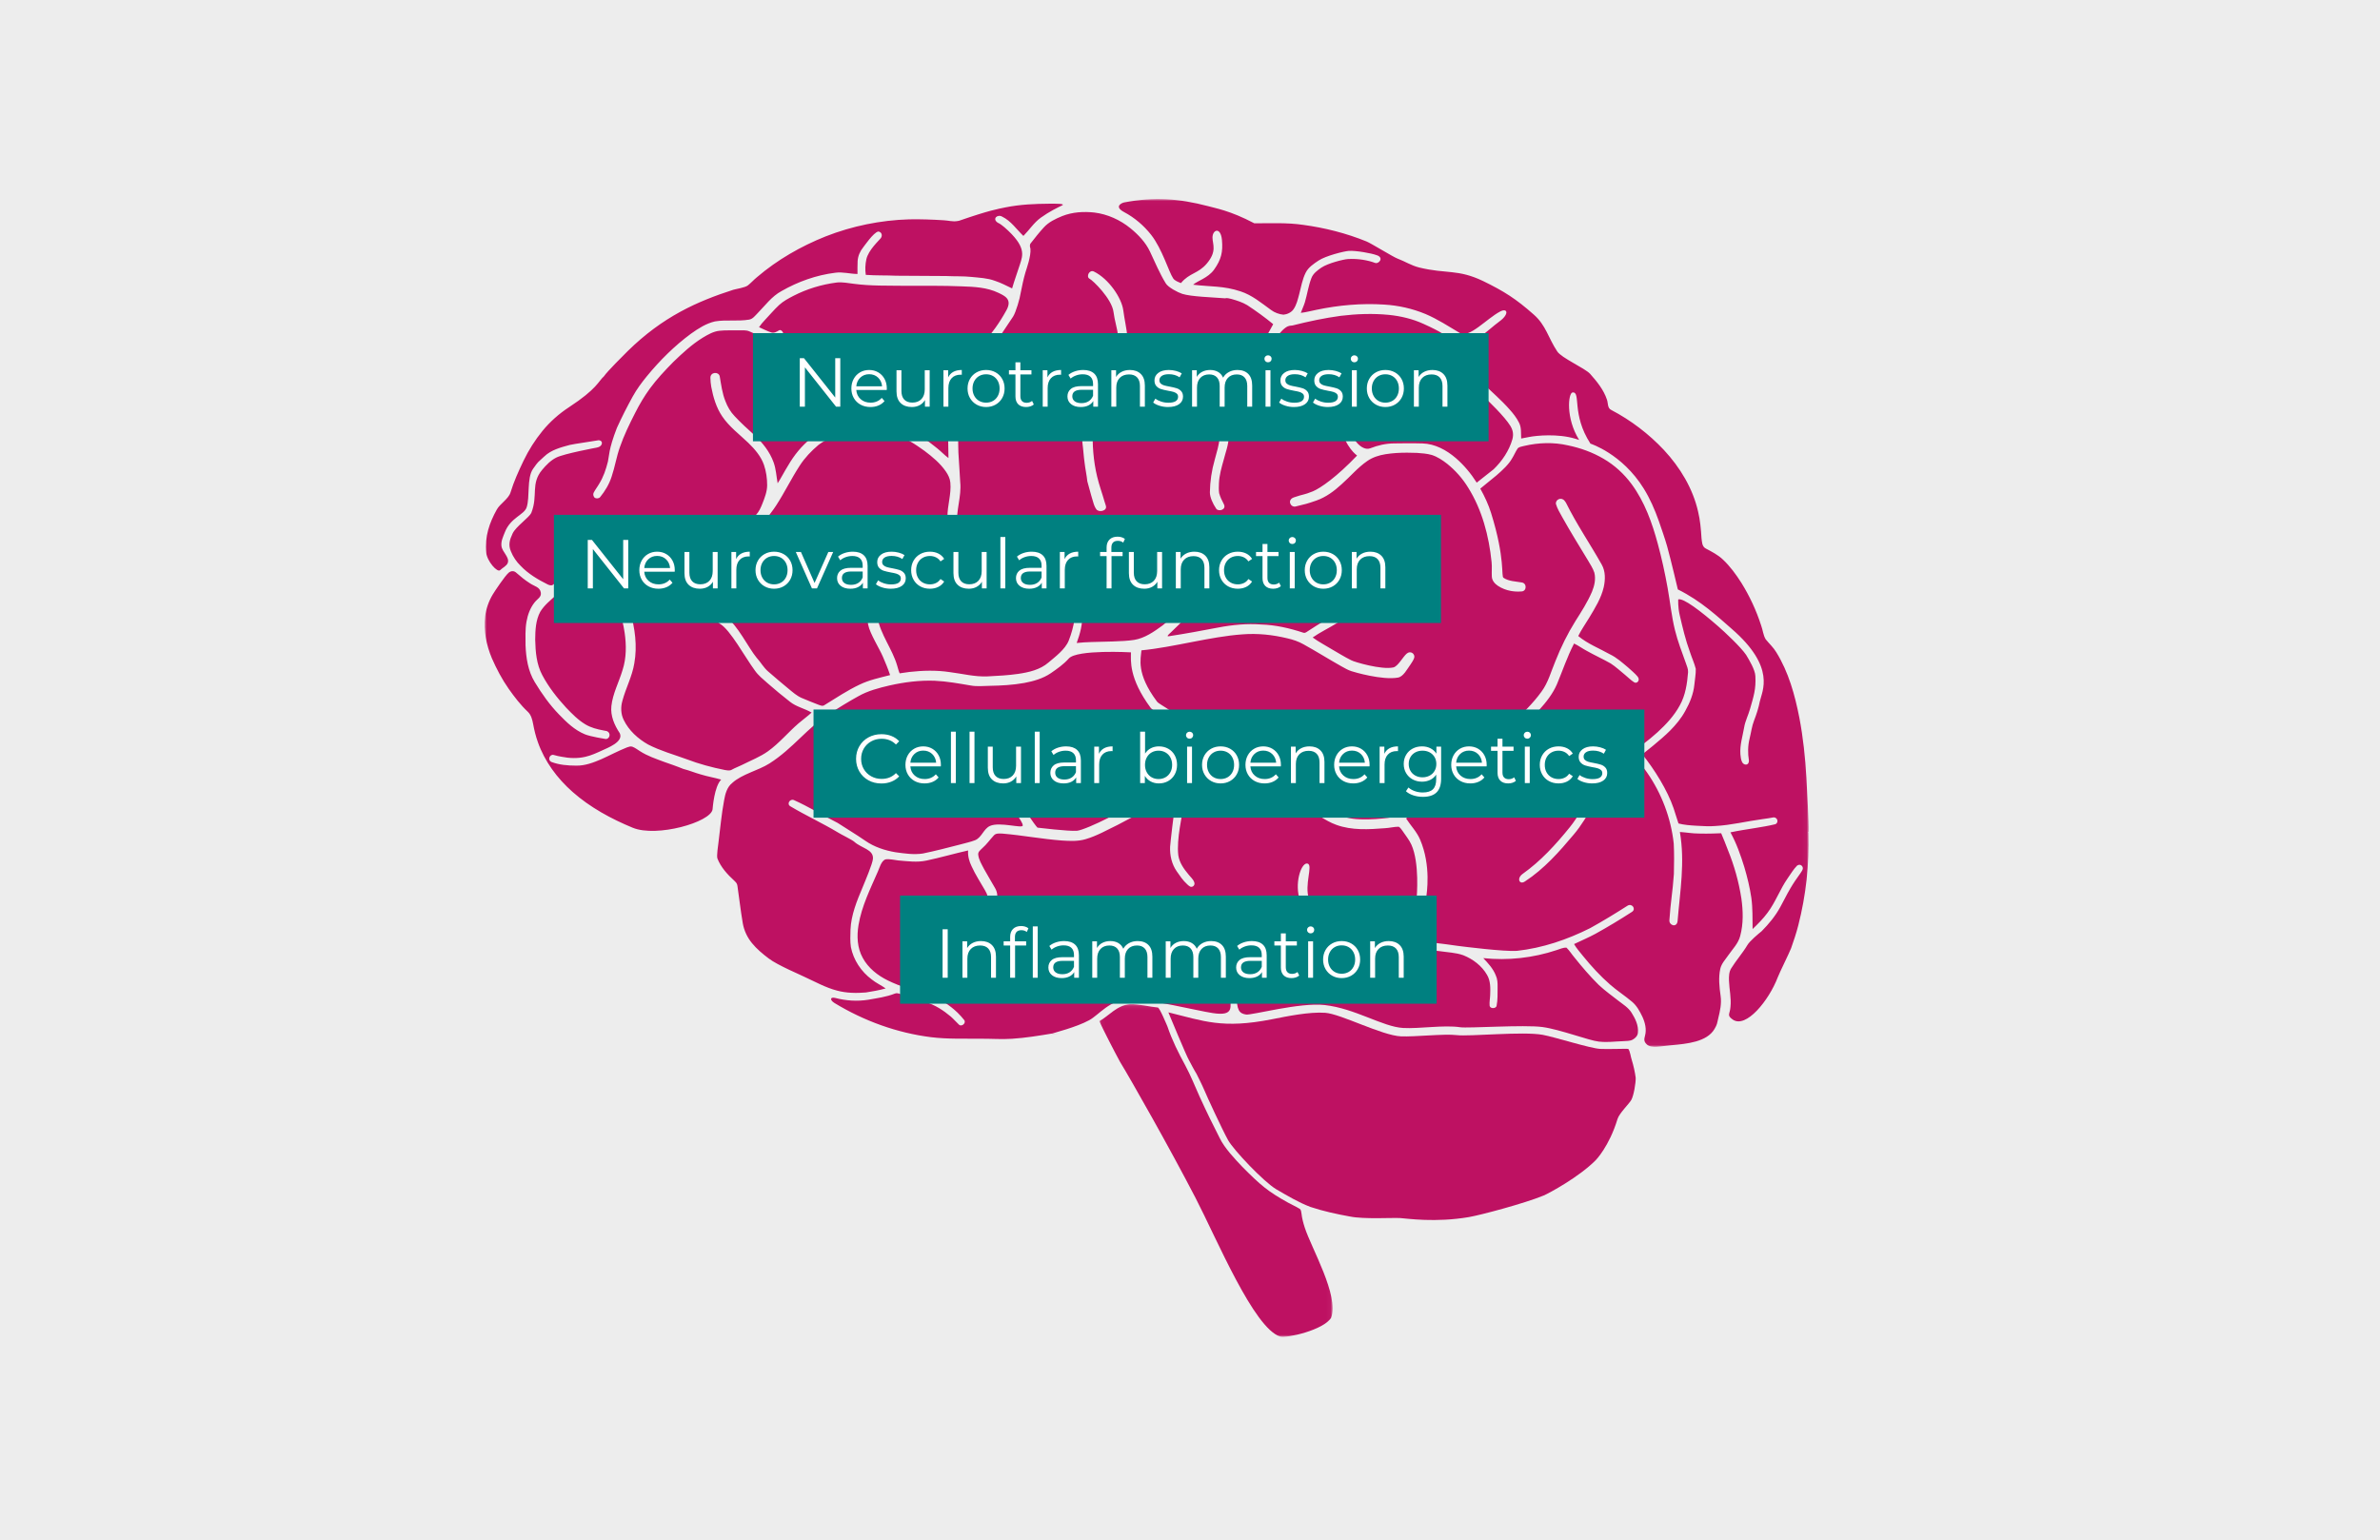 <?xml version="1.0" encoding="UTF-8"?> <svg xmlns="http://www.w3.org/2000/svg" xmlns:xlink="http://www.w3.org/1999/xlink" width="550px" height="356px" viewBox="0 0 550 356" version="1.1"><title>Brain Graphic</title><defs><polygon id="path-1" points="4.69259428e-06 0.012 305.966 0.012 305.966 195.961 4.69259428e-06 195.961"></polygon><polygon id="path-3" points="0.036 0.086 53.963 0.086 53.963 77 0.036 77"></polygon></defs><g id="Page-1" stroke="none" stroke-width="1" fill="none" fill-rule="evenodd"><g id="CNS" transform="translate(-737, -991)"><g id="NO-sGC-cGMP" transform="translate(0, 700)"><g id="Brain-Graphic" transform="translate(737, 291)"><rect id="Rectangle-Copy-2" fill="#EDEDED" x="0" y="0" width="550" height="356"></rect><g id="Group-11" transform="translate(112, 46)"><g id="Group-3"><mask id="mask-2" fill="white"><use xlink:href="#path-1"></use></mask><g id="Clip-2"></g><path d="M144.811,40.36 C143.948,41.543 143.347,42.887 142.758,44.219 C141.611,47.016 140.68,49.957 140.555,52.996 C140.391,56.736 140.665,60.511 141.54,64.159 C142,66.134 142.717,68.038 143.268,69.99 C143.408,70.357 143.577,70.986 143.577,70.986 C143.861,72.144 141.85,72.505 141.33,71.681 C141.33,71.681 141.017,71.277 140.761,70.51 C140.375,69.354 140.078,68.135 139.274,65.256 C139.127,63.82 138.804,62.407 138.643,60.972 C138.421,59.47 138.36,57.951 138.147,56.449 C137.941,53.659 138.002,53.505 136.498,51.29 C134.712,48.66 133.02,45.967 131.012,43.52 C130.06,42.361 129.078,41.656 128.227,40.433 C127.506,39.396 128.763,38.466 129.317,39.048 C129.799,39.47 134.494,44.187 136.828,48.383 C137.281,49.198 137.749,50.014 138.396,50.7 C139.099,47.24 140.256,43.866 141.887,40.727 C142.662,39.184 143.863,37.915 145.075,36.704 C147.864,33.918 145.791,29.869 145.329,26.137 C144.948,23.065 140.582,18.827 139.768,18.414 C138.94,17.964 139.737,16.244 140.791,16.762 C144.244,18.459 147.213,22.88 147.585,25.74 C148.145,30.043 149.602,34.133 147.492,37.269 C147.295,37.562 145.993,38.873 144.811,40.36 M305.952,146.32 C306.057,144.169 305.522,135.874 305.44,133.725 C305.182,129.092 304.69,124.465 303.819,119.905 C302.787,114.646 301.333,109.354 298.48,104.753 C297.819,103.637 296.839,102.77 296.037,101.767 C295.448,100.789 295.378,99.608 294.981,98.553 C293.87,95.102 292.331,91.785 290.409,88.704 C289.174,86.768 287.809,84.882 286.119,83.306 C284.984,82.232 283.577,81.52 282.208,80.792 C281.298,80.342 281.313,79.212 281.202,78.352 C281.075,76.309 280.902,74.261 280.42,72.265 C279.204,66.893 276.256,62.034 272.518,58.011 C269.024,54.293 264.904,51.151 260.374,48.774 C259.426,48.354 259.652,47.175 259.349,46.365 C258.594,44.088 257.036,42.184 255.46,40.409 C254.254,39.094 248.845,36.742 247.868,35.232 C245.757,32.062 245.284,29.189 242.406,26.68 C238.327,23.073 235.62,21.345 230.725,18.958 C224.855,16.156 222.315,17.368 215.988,15.837 C214.104,15.371 212.725,14.432 210.901,13.746 C209.917,13.377 204.774,10.197 203.797,9.813 C199.123,7.909 194.188,6.661 189.184,5.979 C185.437,5.428 181.639,5.621 177.867,5.618 C172.227,2.633 168.804,2.128 167.16,1.644 C160.357,-0.133 154.731,-0.516 147.832,0.779 C147.247,0.881 145.343,1.728 147.766,3.018 C150.194,4.311 152.333,6.134 154.019,8.278 C156.566,11.517 158.132,16.912 159.099,18.321 C159.465,18.902 160.288,19.179 160.911,19.432 C162.857,17.056 164.89,17.291 166.896,14.902 C169.277,12.067 168.225,10.512 168.199,8.953 C168.168,7.078 170.107,6.324 170.386,9.506 C170.623,12.202 170.249,13.958 168.563,16.323 C167.175,18.269 164.687,18.916 163.72,19.81 C167.765,20.302 170.766,20.043 174.673,21.345 C177.335,22.205 179.496,24.035 181.722,25.642 C182.533,26.263 183.659,26.661 184.601,26.736 C185.385,26.674 186.396,26.257 186.918,25.49 C187.626,24.469 187.902,23.231 188.223,22.053 C188.677,20.358 188.943,18.587 189.747,17.007 C190.377,15.768 191.58,14.98 192.708,14.227 C194.375,13.119 198.565,12.074 199.695,11.993 C201.354,11.874 205.038,12.569 206.03,12.947 C207.985,13.5 206.637,15.108 205.743,14.762 C204.21,14.171 201.796,13.719 199.469,13.88 C198.427,13.953 194.885,14.838 193.363,15.857 C192.435,16.498 191.452,17.21 191.046,18.304 C190.353,20.098 190.097,22.019 189.552,23.856 C189.299,24.7 188.898,25.488 188.605,26.316 C189.856,26.182 191.067,25.83 192.3,25.596 C197.405,24.531 202.652,24.062 207.864,24.4 C211.145,24.593 214.395,25.324 217.427,26.582 C220.223,27.77 222.766,29.442 225.37,30.979 C227.552,32.245 231.498,27.688 234.669,26.005 C236.406,25.083 236.84,26.62 234.477,28.32 C232.019,30.088 227.442,34.919 224.849,33.3 C221.696,31.333 221.191,30.776 216.948,28.854 C214.441,27.709 211.723,27.066 208.985,26.785 C205.273,26.419 201.523,26.551 197.826,27.001 C194.078,27.51 190.371,28.3 186.705,29.224 C185.827,29.428 185.153,28.566 180.813,34.83 C178.867,37.638 177.035,40.527 174.898,43.196 C173.32,45.195 171.924,47.291 169.874,48.827 C170.822,50.87 171.864,52.756 171.922,55.052 C171.93,56.808 171.219,58.534 170.805,60.218 C170.3,62.022 169.765,63.828 169.689,65.699 C169.666,66.501 169.619,67.187 169.735,67.988 C169.994,68.898 170.355,69.667 170.805,70.502 C171.526,71.839 169.572,72.347 169.06,71.586 C168.26,70.396 167.593,68.935 167.594,67.796 C167.634,65.269 168.005,62.737 168.708,60.292 C169.134,58.561 169.761,56.853 169.837,55.059 C169.885,53.104 168.835,51.383 168.083,49.646 C167.845,49.101 167.622,48.469 167.02,48.225 C164.369,46.924 158.195,43.281 157.68,42.892 C157.171,42.508 157.683,41.286 158.59,41.701 C159.539,42.136 164.795,45.159 167.48,46.489 C167.957,46.69 168.537,47.052 169.038,46.71 C170.192,46.038 171.1,45.037 171.961,44.039 C174.048,41.597 175.939,38.998 177.712,36.325 C179.289,33.907 180.913,31.503 182.226,28.93 C180.321,27.351 178.302,25.905 176.239,24.539 C175.105,23.864 173.836,23.455 172.57,23.101 C172.09,22.987 171.562,22.818 171.079,22.949 C168.082,22.711 163.222,22.57 161.204,21.919 C160.189,21.592 157.96,20.429 157.399,19.495 C155.962,17.16 154.924,14.617 153.75,12.15 C152.742,10.012 151.071,8.269 149.258,6.778 C146.876,4.835 143.966,3.505 140.896,3.126 C138.409,2.854 135.826,3.011 133.484,3.939 C131.928,4.572 130.35,5.314 129.208,6.577 C128.153,7.721 127.191,8.949 126.235,10.173 C125.889,10.541 125.991,11.035 126.128,11.466 C126.293,13.201 125.227,16.118 124.974,16.948 C124.515,18.516 124.205,20.042 123.884,21.648 C123.71,22.924 122.763,26.174 122.116,27.182 C120.522,29.513 119.116,31.814 117.37,34.038 C115.7,36.191 113.609,38.029 111.614,39.863 C111.143,40.29 110.985,40.921 110.782,41.495 C110.434,42.56 110.028,43.609 109.74,44.693 C109.462,45.727 109.47,46.805 109.452,47.867 C109.44,50.099 109.348,52.332 109.405,54.565 C109.47,56.369 109.4,58.18 109.565,59.981 C109.648,60.879 109.828,64.489 109.897,65.403 C110.252,68.778 108.861,72.061 109.202,75.44 C109.249,77.969 110.668,79.972 111.389,82.318 C111.513,83.104 111.472,83.964 111.35,84.736 C110.889,87.24 110.287,89.717 109.749,92.207 C109.34,93.558 107.708,93.146 107.628,91.856 C107.667,91.228 107.742,90.605 107.89,89.993 C108.361,88.016 108.762,86.023 109.158,84.029 C109.267,83.488 109.338,82.912 109.128,82.386 C108.552,80.804 107.684,79.333 107.233,77.704 C106.844,76.353 106.976,74.932 106.953,73.544 C106.898,70.855 107.885,68.236 107.618,65.539 C107.537,64.605 107.105,63.748 106.581,62.984 C105.282,61.09 103.485,59.596 101.656,58.224 C99.552,56.719 97.364,55.206 94.833,54.508 C92.442,53.937 89.966,53.855 87.518,53.807 C83.863,53.801 80.063,54.63 77.116,56.865 C75.482,58.245 73.983,59.807 72.823,61.605 C70.883,64.59 69.327,67.801 67.393,70.79 C66.615,72.012 65.671,73.117 64.851,74.31 C64.326,75.12 63.392,75.483 62.661,76.067 C61.116,77.269 59.21,77.891 57.31,78.283 C55.405,78.671 53.471,78.965 51.524,78.993 C49.657,79.032 47.789,79.009 45.92,79.009 C44.143,78.949 42.322,79.021 40.611,78.461 C39.958,78.13 39.958,76.443 41.063,76.446 C41.913,76.392 42.751,76.649 43.603,76.657 C48.206,76.885 52.887,76.958 57.409,75.939 C59.414,75.499 61.296,74.488 62.714,73.01 C63.417,72.272 63.819,71.32 64.192,70.391 C64.722,69.04 65.269,67.651 65.283,66.179 C65.292,64.582 65.061,62.974 64.547,61.46 C63.853,59.462 62.436,57.825 60.936,56.369 C58.873,54.387 56.516,52.646 54.905,50.25 C53.522,48.213 52.821,45.814 52.368,43.425 C52.232,42.721 52.19,42.004 52.167,41.291 C52.19,39.962 54.075,39.844 54.324,40.988 C54.659,42.923 54.894,44.899 55.638,46.736 C56.12,48.006 56.808,49.209 57.762,50.189 C59.187,51.724 60.74,53.132 62.293,54.534 C64.214,56.304 65.891,58.414 66.78,60.884 C67.343,62.438 67.411,64.1 67.71,65.711 C68.556,64.397 69.255,62.996 70.085,61.671 C71.488,59.241 73.277,57.007 75.493,55.257 C77.728,53.466 80.473,52.355 83.293,51.877 C83.125,51.05 82.656,50.343 82.255,49.613 C81.951,49.085 81.92,48.464 81.91,47.87 C81.882,45.873 81.988,45.379 82.16,43.385 C82.361,40.854 84.611,40.525 83.928,43.6 C83.725,44.514 83.543,48.325 84.015,49.182 C84.454,50 84.909,50.809 85.391,51.604 C87.636,51.364 89.9,51.514 92.138,51.756 C93.835,51.954 95.556,52.191 97.133,52.882 C99.854,54.045 102.297,55.757 104.573,57.622 C105.472,58.34 106.256,59.191 107.185,59.876 C107.154,56.528 107.009,53.178 107.113,49.829 C107.138,47.674 107.07,45.464 107.737,43.383 C108.138,42.05 108.753,40.781 108.999,39.403 C104.706,36.564 101.753,35.669 97.318,33.043 C95.468,31.948 96.241,30.495 98.625,31.735 C101.116,33.03 103.214,34.082 105.665,35.443 C107.22,36.241 108.686,37.201 110.262,37.962 C111.954,36.503 113.65,35.037 115.187,33.415 C117.267,30.909 118.88,28.809 120.596,25.676 C121.996,23.118 120.107,22.356 118.712,21.678 C116.096,20.422 113.135,20.283 110.282,20.188 C105.885,19.997 101.483,20.075 97.083,20.059 C93.168,19.998 89.232,20.129 85.342,19.601 C84.001,19.46 82.658,19.133 81.303,19.31 C77.852,19.756 74.473,20.785 71.38,22.37 C70.213,22.979 69.027,23.6 68.055,24.497 C66.858,25.604 65.822,26.864 64.696,28.04 C64.221,28.53 63.79,29.062 63.41,29.628 C64.348,30.048 65.265,30.521 66.241,30.847 C66.874,31.061 67.505,30.67 68.03,30.356 C68.695,29.955 69.718,31.576 68.376,32.181 C67.612,32.512 66.749,32.971 65.906,32.639 C64.303,32.041 62.773,31.265 61.199,30.6 C60.443,30.263 59.596,30.367 58.792,30.359 C57.284,30.395 55.768,30.289 54.265,30.454 C52.857,30.601 51.613,31.328 50.424,32.037 C47.888,33.595 45.704,35.636 43.573,37.687 C41.67,39.626 39.799,41.608 38.191,43.798 C36.894,45.577 35.771,47.476 34.781,49.437 C33.466,52.016 32.192,54.629 31.246,57.369 C30.457,59.588 30.104,61.929 29.346,64.159 C28.793,65.892 27.839,67.486 26.691,68.894 C26.425,69.262 25.75,69.262 25.48,69.077 C25.116,68.828 25.002,68.22 25.18,67.907 C25.532,67.186 26.076,66.519 26.469,65.821 C27.469,64.196 28.028,62.513 28.488,60.687 C28.777,59.485 28.592,57.985 30.551,52.924 C31.677,50.441 32.915,48.007 34.233,45.621 C35.146,43.964 36.283,42.442 37.476,40.975 C40.479,37.319 43.862,33.943 47.685,31.128 C49.371,29.927 51.17,28.764 53.22,28.293 C55.818,27.855 58.484,28.313 61.085,27.881 C61.953,27.755 62.478,26.985 63.057,26.415 C64.816,24.621 66.337,22.5 68.598,21.281 C72.412,19.094 76.654,17.584 81.032,17.041 C82.752,16.797 84.444,17.316 86.16,17.327 C86.173,16.326 86.126,15.324 86.192,14.322 C86.273,13.177 86.743,12.07 87.471,11.182 C87.674,10.951 89.855,7.718 90.959,7.518 C91.725,7.571 92.023,8.426 91.529,9.073 C91.154,9.562 88.671,11.808 88.209,13.931 C87.947,15.138 87.898,16.326 88.081,17.533 C90.415,17.708 92.759,17.623 95.094,17.73 C98.951,17.753 102.807,17.764 106.662,17.802 C108.607,17.908 110.559,17.803 112.5,18.009 C114.311,18.199 116.169,18.261 117.895,18.901 C119.285,19.351 120.576,20.036 121.888,20.664 C122.457,18.696 123.123,16.926 123.72,15.05 C124.393,12.936 125.194,10.965 120.125,6.536 C119.651,6.122 119.075,5.692 118.584,5.482 C117.208,4.59 118.504,3.422 119.635,4.096 C121.66,5.09 122.915,7.022 124.499,8.534 C125.88,7.143 126.921,5.471 128.519,4.317 C130.469,2.909 132.368,1.998 133.448,1.473 C134.311,1.043 131.773,1.076 130.588,1.083 C127.097,1.111 123.815,1.244 120.39,1.927 C118.615,2.297 116.709,2.575 109.633,5.025 C109.634,5.025 109.635,5.025 109.636,5.025 C109.478,5.045 109.341,5.069 109.235,5.098 C108.189,5.288 107.139,4.963 106.095,4.914 C103.424,4.748 100.747,4.645 98.072,4.699 C91.488,4.901 84.932,6.235 78.807,8.64 C73.056,10.933 67.611,14.064 62.912,18.085 C62.194,18.675 61.575,19.377 60.847,19.953 C60.268,20.468 57.987,20.811 57.464,20.979 C49.132,23.659 41.175,27.189 33.08,35.132 C32.156,36.039 28.3,39.886 27.579,40.964 C26.245,42.153 26.034,43.843 19.46,48.145 C17.169,49.644 15.114,51.475 13.386,53.574 C11.647,55.7 10.171,58.033 8.984,60.504 C7.842,62.886 6.746,65.304 5.974,67.832 C5.52,69.316 3.53,70.448 2.797,71.796 C1.111,74.84 4.69259428e-06,77.995 0.359,81.717 C0.554,83.739 2.94,86.421 3.582,85.782 C4.13,85.235 5.075,84.828 5.339,84.11 C5.815,82.811 4.059,81.615 3.883,80.22 C3.739,79.093 4.255,78.078 4.667,77.02 C5.986,73.638 9.097,73.027 9.693,71.301 C10.499,68.965 9.693,64.517 11.176,62.38 C12.531,60.486 12.066,61.116 13.772,59.513 C15.362,57.984 17.58,57.411 19.656,56.847 C20.511,56.63 25.469,55.929 26.334,55.759 C27.498,55.817 27.32,57.219 25.95,57.45 C25.95,57.45 18.31,58.86 16.532,59.776 C15.227,60.442 14.2,61.509 13.274,62.616 C10.602,65.824 12.361,68.473 10.81,72.47 C10.37,73.602 7.232,75.652 6.451,77.327 C5.768,78.793 5.428,79.938 6.071,81.456 C6.573,82.711 7.349,83.853 8.323,84.797 C10.074,86.642 12.295,87.949 14.556,89.084 C14.933,89.249 15.408,89.439 15.784,89.164 C16.311,88.819 16.71,88.323 17.139,87.873 C17.763,87.18 18.422,86.491 18.843,85.652 C19.128,85.088 18.95,84.447 18.853,83.859 C18.605,82.66 18.367,81.46 18.196,80.248 C18.117,78.924 19.839,78.453 20.307,79.87 C20.655,81.226 20.931,82.6 21.213,83.971 C21.3,84.496 21.503,85.034 21.386,85.569 C20.518,88.058 18.445,89.815 16.542,91.534 C15.23,92.74 13.779,93.865 12.85,95.406 C11.79,97.369 11.701,99.664 11.681,101.841 C11.741,104.641 11.975,107.565 13.332,110.08 C14.792,112.819 16.723,115.282 18.825,117.564 C20.196,118.989 21.596,120.436 23.315,121.454 C24.557,122.195 25.976,122.563 27.39,122.823 C27.661,122.873 27.932,122.926 28.202,122.979 C29.374,123.452 28.824,124.938 27.914,124.806 C27.914,124.806 24.489,124.277 23.15,123.722 C20.777,122.74 18.971,120.989 17.214,119.17 C15.02,116.919 13.201,114.337 11.577,111.66 C10.026,109.11 9.567,106.084 9.448,103.155 C9.45,101.319 9.341,99.468 9.676,97.652 C9.957,96.083 10.518,94.529 11.521,93.268 C12.211,92.372 13.177,92.032 12.971,90.922 C12.733,89.643 11.477,89.535 10.402,88.781 C9.212,88.026 8.398,87.319 7.331,86.406 C6.787,85.877 6.082,85.923 5.549,86.378 C4.687,87.111 2.346,90.618 1.876,91.403 C0.94,92.959 0.334,94.709 0.11,96.507 C-0.28,99.777 0.397,103.096 1.655,106.119 C2.736,108.597 4.003,111.005 5.561,113.224 C6.885,115.094 8.283,116.932 9.96,118.509 C10.752,119.245 11.011,120.333 11.204,121.352 C11.463,122.764 11.805,124.162 12.289,125.517 C13.855,129.987 16.761,133.911 20.312,137.042 C24.378,140.634 29.216,143.261 34.223,145.329 C39.771,147.611 52.232,144.042 52.667,141.084 C52.709,140.669 53.061,135.835 54.654,134.198 C53.103,133.743 51.497,133.489 49.952,133.007 C48.591,132.64 47.295,132.071 45.924,131.739 C44.881,131.293 42.088,130.305 41.494,130.113 C39.589,129.392 37.625,128.749 35.905,127.635 C35.321,127.275 34.778,126.838 34.131,126.595 C33.727,126.449 33.304,126.614 32.919,126.745 C30.876,127.55 28.943,128.6 26.94,129.493 C25.113,130.277 23.185,131.011 21.162,130.97 C19.202,130.965 17.31,130.815 15.463,130.135 C14.426,129.661 15.049,128.258 15.953,128.502 C16.695,128.738 17.073,128.769 17.765,128.914 C19.564,129.276 21.445,129.353 23.241,128.934 C24.619,128.63 25.902,128.028 27.177,127.445 C28.272,126.917 32.215,125.488 31.211,123.456 C29.993,121.622 29.049,119.474 29.284,117.23 C29.594,114.295 31.046,111.659 31.873,108.858 C32.771,106.084 32.763,103.105 32.35,100.248 C31.802,96.577 30.634,93.005 28.945,89.696 C28.805,89.324 28.448,88.457 28.448,88.457 C28.033,87.477 29.498,86.437 30.381,87.594 C30.705,88.112 31.01,88.644 31.267,89.2 C32.178,91.205 32.999,93.258 33.624,95.372 C34.751,99.227 35.296,103.328 34.585,107.311 C34.101,110.335 32.603,113.064 31.827,116.007 C31.411,117.451 31.459,119.044 32.134,120.405 C33.316,122.851 35.428,124.763 37.78,126.092 C40.622,127.558 43.73,128.405 46.724,129.508 C49.559,130.584 52.499,131.376 55.473,131.973 C56.011,132.053 56.615,132.212 57.115,131.913 C57.828,131.497 58.669,131.211 59.404,130.84 C61.544,129.76 63.676,128.938 65.461,127.662 C68.091,125.782 70.195,123.21 72.546,121.189 C73.54,120.335 74.586,119.602 75.553,118.707 C73.942,117.755 72.024,117.382 70.55,116.201 C68.766,114.812 67.033,113.36 65.33,111.876 C64.318,110.977 63.239,110.123 62.458,109.007 C60.014,105.677 56.812,99.644 54.398,98.195 C52.72,97.189 53.558,95.313 55.903,96.778 C58.312,98.283 61.025,103.83 62.836,106.014 C63.79,107.044 64.457,108.317 65.541,109.231 C67.086,110.594 68.674,111.907 70.256,113.227 C71.199,113.996 72.12,114.834 73.252,115.323 C74.529,115.874 75.827,116.383 77.124,116.888 C77.569,117.037 78.093,117.315 78.525,116.978 C81.187,115.342 83.795,113.594 86.626,112.251 C88.926,111.147 91.238,110.675 93.696,110.04 C93.143,108.407 92.633,107.199 92.025,105.782 C91.198,103.856 89.004,100.405 88.628,98.403 C87.969,94.533 87.526,91.954 87.325,88.027 C87.101,84.441 89.488,81.354 88.83,77.819 C88.49,75.995 90.97,74.499 91.234,78.988 C91.42,82.152 89.403,85.884 89.698,89.041 C89.895,90.993 90.451,94.825 90.784,96.758 C91.494,100.707 94.188,103.972 95.324,107.829 C95.543,108.586 95.713,109.241 95.904,109.639 C96.35,109.605 97.048,109.442 98.199,109.313 C101.28,108.974 104.413,108.885 107.488,109.356 C110.397,109.715 113.277,110.479 116.232,110.339 C118.57,110.221 120.916,110.106 123.236,109.771 C125.735,109.406 128.358,108.822 130.307,107.124 C131.784,105.863 134.167,104.112 134.975,102.069 C135.591,100.511 136.103,98.727 136.305,97.063 C136.404,96.253 136.364,95.408 136.027,94.652 C135.448,93.307 134.441,92.213 133.486,91.124 C131.786,89.266 129.985,87.5 128.221,85.701 C127.966,85.426 127.729,85.229 127.312,84.789 C126.273,83.692 127.7,82.615 128.6,83.461 C129.639,84.438 133.378,88.245 134.228,89.238 C135.054,90.224 135.922,91.183 136.641,92.254 C137.379,93.342 138.028,94.559 138.092,95.895 C138.198,98.301 137.627,100.386 136.813,102.623 C137.968,102.485 139.063,102.449 140.228,102.402 C142.885,102.295 147.492,102.323 150.098,101.908 C152.54,101.519 154.673,100.012 156.66,98.565 C159.292,96.564 162.162,93.006 163.639,90.01 C164.883,87.514 166.612,88.939 165.779,90.655 C164.079,94.161 162.439,96.579 159.451,99.325 C158.516,100.313 157.241,101.193 158.148,101.055 C162.073,100.456 165.624,99.793 169.524,99.05 C172.788,98.426 176.129,98.102 179.451,98.35 C182.765,98.447 186.025,99.199 189.159,100.236 C189.503,100.392 189.824,100.166 190.098,99.98 C196.196,95.928 198.306,95.682 202.339,90.517 C204.416,87.856 208.135,80.905 210.637,78.619 C211.528,77.82 212.762,76.917 213.797,76.299 C214.718,75.788 215.502,77.119 214.81,77.758 C213.543,78.876 212.812,79.386 211.676,80.525 C209.699,82.455 205.019,90.363 203.3,92.515 C199.443,97.522 194.676,99.003 191.348,101.347 C192.723,102.363 194.257,103.14 195.712,104.039 C197.214,104.897 198.679,105.831 200.232,106.598 C200.94,107.016 207.287,108.872 209.986,108.272 C211.061,108.033 212.222,105.797 213.067,105.089 C213.979,104.291 215.033,105.144 214.825,106.012 C214.627,106.606 214.32,107.045 214.023,107.495 C213.181,108.656 212.322,110.394 211.065,110.619 C207.426,111.27 200.871,109.331 200.301,109.135 C199.475,108.876 198.735,108.412 197.979,108.008 C195.038,106.359 192.186,104.558 189.235,102.929 C188.078,102.273 186.811,101.838 185.515,101.547 C182.123,100.725 178.601,100.346 175.114,100.627 C167.725,101.143 159.136,103.621 151.773,104.324 C151.649,106.261 150.47,109.612 155.372,116.161 C156.053,117.072 160.949,118.964 161.498,122.033 C162.01,124.893 160.211,124.954 159.827,122.811 C159.408,120.476 154.674,118.646 153.883,117.575 C148.826,110.737 149.353,106.661 149.353,104.785 C149.353,104.785 136.883,104.076 134.993,106.204 C133.798,107.548 132.306,108.588 130.825,109.612 C129.001,110.846 126.836,111.458 124.689,111.862 C122.066,112.331 119.397,112.48 116.737,112.524 C115.256,112.549 113.758,112.72 112.292,112.444 C109.552,111.979 106.807,111.48 104.025,111.35 C100.514,111.217 97,111.667 93.581,112.436 C91.098,113.016 88.585,113.662 86.355,114.932 C84.109,116.16 81.94,117.523 79.77,118.881 C74.543,122.211 71.279,126.995 65.817,130.467 C63.247,132.101 59.472,132.915 57.223,134.966 C55.988,135.94 55.595,137.52 55.334,138.987 C54.722,142.231 54.443,145.525 54.026,148.797 C53.961,149.379 53.57,151.819 53.791,152.436 C54.582,154.469 56.099,156.112 57.69,157.571 C58.097,157.98 58.341,158.181 58.42,158.796 C58.636,160.116 59.177,164.723 59.654,167.421 C59.956,169.13 60.705,170.691 61.781,172.003 C62.882,173.364 64.245,174.481 65.637,175.538 C67.691,177.128 73.358,179.478 73.879,179.782 C76.361,180.908 78.76,182.275 81.42,182.966 C83.592,183.554 85.878,183.59 88.109,183.401 C89.643,183.155 91.181,182.895 92.675,182.467 C91.633,181.727 90.451,181.204 89.458,180.397 C87.012,178.587 85.219,175.889 84.635,172.911 C84.437,171.582 84.51,170.235 84.543,168.898 C84.685,165.458 86.022,162.228 87.344,159.094 C87.951,157.612 89.628,153.677 89.729,152.53 C89.925,150.323 87.086,150.081 85.424,148.571 C84.921,148.114 82.301,146.845 81.656,146.423 C78.073,144.267 74.254,142.524 70.662,140.379 C69.716,139.851 70.557,138.549 71.458,138.929 C74.96,140.506 78.165,142.489 81.59,144.22 C84.253,145.961 85.492,146.636 87.969,148.339 C90.05,149.786 92.513,150.588 95.003,151 C97.066,151.28 99.177,151.602 101.254,151.285 C104.145,150.691 107.006,149.945 109.864,149.207 C111.021,148.878 112.21,148.644 113.335,148.211 C114.885,147.573 115.28,145.591 116.77,144.913 C119.014,143.893 124.316,145.577 124.35,144.816 C124.396,143.755 121.744,141.372 119.386,134.793 C118.903,133.445 118.231,127.911 117.706,126.56 C117.296,125.505 119.147,124.732 119.634,125.938 C119.714,126.135 120.727,132.172 121.744,134.916 C123.481,139.604 127.229,144.84 127.762,145.307 C127.762,145.307 134.946,146.175 136.861,146.029 C137.947,145.955 141.541,144.362 143.979,143.114 C149.548,139.694 154.379,137.603 157.503,137.178 C158.982,136.977 160.38,137.543 161.794,137.818 C165.173,138.699 168.703,138.702 172.169,138.534 C174.609,138.478 177.045,138.357 179.481,138.231 C181.079,138.089 182.764,138.246 184.259,137.554 C186.774,136.64 189.304,135.375 190.945,133.203 C191.927,131.957 196.82,122.333 196.887,122.223 C197.539,121.145 199.33,121.6 198.632,122.915 C198.148,123.826 193.864,132.071 193.373,132.976 C192.745,134.149 191.8,135.331 190.752,136.143 C189.759,136.911 188.999,137.237 188.144,137.907 C189.002,138.274 189.917,138.493 190.767,138.879 C192.878,139.816 194.723,141.241 196.844,142.162 C198.773,143.063 200.924,143.399 203.043,143.39 C204.967,143.426 206.892,143.278 208.801,143.04 C209.432,142.98 210.033,142.717 210.485,142.272 C212.045,140.811 213.532,139.275 214.946,137.675 C216.344,136.075 217.73,134.431 219.458,133.165 C221.817,131.428 224.535,130.265 227.011,128.711 C229.478,127.203 231.913,125.639 234.261,123.953 C235.428,123.104 236.476,122.111 237.51,121.112 C239.904,118.854 242.298,116.551 244.224,113.875 C245.792,111.752 246.449,109.166 247.46,106.771 C248.721,103.585 250.238,100.495 252.055,97.582 C253.453,95.378 254.874,93.17 255.899,90.767 C256.467,89.388 256.813,87.838 256.442,86.365 C256.11,85.322 255.467,84.416 254.932,83.468 C252.946,80.194 250.926,76.937 249.058,73.593 C248.503,72.584 247.88,71.596 247.561,70.481 C247.433,69.469 248.779,68.802 249.55,69.738 C249.688,69.898 249.807,70.081 249.918,70.27 C252.349,75.187 255.468,79.727 258.152,84.509 C259.042,86.082 258.987,87.981 258.616,89.696 C258.023,92.28 256.592,94.559 255.237,96.808 C254.405,98.213 253.432,99.54 252.72,101.013 C254.897,102.826 257.586,103.86 260.039,105.238 C261.61,105.989 262.9,107.167 264.222,108.268 C264.969,108.953 265.8,109.623 266.427,110.37 C267.151,111.212 266.28,112.154 265.607,111.683 C264.856,111.22 264.181,110.494 263.511,109.966 C262.419,109.081 261.387,108.109 260.204,107.342 C258.398,106.323 256.508,105.461 254.701,104.447 C253.696,103.918 252.786,103.228 251.755,102.747 C250.182,105.778 249.102,109.028 247.789,112.172 C246.825,114.386 245.306,116.306 243.694,118.089 C241.623,120.394 239.35,122.507 237.118,124.655 C236.244,125.507 235.158,126.089 234.164,126.788 C232.274,128.026 230.406,129.3 228.496,130.507 C226.598,131.734 224.532,132.667 222.586,133.812 C219.993,135.292 218.033,137.592 216.085,139.793 C215.063,140.953 213.962,142.039 212.952,143.209 C214.009,144.83 215.407,146.266 216.167,148.043 C218.759,154.101 217.721,160.399 217.571,161.63 C217.322,163.66 215.244,163.414 215.357,161.918 C215.415,161.141 216.081,153.468 214.154,149.222 C213.647,148.105 212.845,147.148 212.165,146.129 C211.888,145.759 211.647,145.324 211.234,145.092 C210.168,145.09 209.125,145.38 208.062,145.433 C204.317,145.725 200.404,145.968 196.814,144.657 C194.106,143.695 191.921,141.722 189.235,140.714 C188.009,140.206 178.996,140.58 176.789,140.647 C174.43,140.814 172.065,140.796 169.705,140.899 C168.213,140.934 166.723,140.817 165.234,140.757 C163.959,140.681 162.713,140.42 161.478,140.111 C161.284,142.349 159.827,147.894 160.301,151.713 C160.557,153.401 161.568,154.833 162.646,156.113 C163.095,156.701 163.73,157.203 163.978,157.917 C164.253,158.604 163.582,159.183 163.037,158.937 C162.685,158.746 162.535,158.562 162.33,158.378 C161.364,157.517 160.652,156.426 159.915,155.371 C158.777,153.725 158.315,151.692 158.404,149.716 C158.479,148.634 159.273,141.597 159.668,139.639 C159.384,139.564 159.384,139.565 159.101,139.493 C157.914,139.169 156.728,139.71 155.612,140.058 C152.377,141.352 149.337,143.06 146.26,144.676 C143.828,145.849 141.467,147.218 138.856,147.974 C137.082,148.502 135.204,148.391 133.378,148.278 C128.8,147.938 124.281,147.071 119.708,146.685 C119.021,146.669 118.178,146.525 117.671,147.102 C116.773,148.07 116.015,149.169 115.012,150.045 C114.598,150.467 113.969,150.889 114.061,151.563 C114.188,152.753 114.865,153.791 115.393,154.842 C116.212,156.355 117.141,157.808 117.975,159.314 C118.26,159.817 118.442,160.379 118.46,160.96 C118.516,162.349 117.794,163.967 118.562,165.131 C119.683,166.829 119.444,168.528 117.787,167.706 C116.852,167.058 116.283,165.88 116.232,165.158 C116.095,163.686 116.286,162.846 116.222,161.372 C116.21,160.813 115.925,160.319 115.661,159.844 C114.603,157.986 113.418,156.197 112.533,154.249 C111.972,153.107 111.63,151.857 111.719,150.58 C108.493,151.304 105.316,152.238 102.079,152.917 C99.942,153.378 97.75,153.066 95.599,152.889 C94.842,152.801 93.394,152.48 92.676,152.637 C91.668,152.853 91.156,154.865 90.889,155.403 C89.138,159.434 87.127,163.435 86.4,167.804 C85.972,170.349 86.087,173.104 87.372,175.405 C88.633,177.746 90.811,179.464 93.178,180.627 C96.155,182.09 99.367,182.989 102.528,183.963 C105.08,184.752 107.365,186.237 109.283,188.066 C109.821,188.615 110.333,189.133 110.835,189.793 C111.33,190.47 110.231,191.421 109.622,190.848 C108.963,190.243 108.392,189.551 107.714,188.967 C106.019,187.542 104.116,186.302 101.978,185.643 C100.017,185.035 98.048,184.454 96.109,183.78 C95.693,183.643 95.234,183.464 94.805,183.657 C92.835,184.441 90.717,184.708 88.643,185.084 C86.106,185.491 83.488,185.319 81.009,184.664 C79.827,184.387 79.713,185.122 80.834,185.833 C87.627,189.968 95.277,192.754 103.196,193.743 C107.083,194.215 111.003,194.053 114.906,194.095 C117.219,194.089 119.531,194.262 121.842,194.107 C124.995,193.902 128.116,193.395 131.231,192.874 C131.442,192.747 136.729,191.452 139.722,189.805 C142.055,188.522 144.446,185.019 149.143,184.941 C154.182,184.991 164.455,187.585 168.246,188.166 C173.457,188.965 172.247,186.609 172.31,184.108 C172.372,181.617 169.65,179.552 170.572,178.85 C171.573,178.089 173.701,181.38 173.76,184.085 C173.832,187.405 174.295,188.258 175.97,188.504 C177.247,188.692 188.361,185.666 194.116,186.309 C201.209,187.102 207.519,191.348 212.266,191.61 C216.079,191.82 221.635,190.871 225.435,191.44 C227.222,191.717 240.203,190.816 244.467,191.394 C248.546,191.948 255.292,194.547 257.496,194.761 C259.696,194.982 260.921,194.728 263.118,194.659 C263.849,194.597 264.642,194.669 265.307,194.3 C265.911,193.969 266.457,193.413 266.505,192.697 C266.687,191.035 265.912,189.468 265.053,188.097 C264.302,186.886 263.044,186.139 261.945,185.278 C260.435,184.114 258.893,182.982 257.49,181.69 C255.468,179.699 253.625,177.538 251.855,175.327 C251.217,174.584 250.71,173.727 250.005,173.045 C249.203,172.988 248.465,173.395 247.716,173.609 C242.284,175.423 236.471,176.063 230.772,175.464 C231.91,176.655 233.052,177.895 233.662,179.447 C234.062,180.293 234.1,181.24 234.082,182.159 C234.057,183.617 234.144,185.089 233.847,186.528 C233.707,187.14 232.296,187.258 232.237,186.39 C232.171,185.55 232.35,184.747 232.37,183.958 C232.433,182.398 232.469,180.716 231.637,179.326 C230.429,177.234 228.389,175.685 226.153,174.795 C224.397,174.172 222.507,174.132 220.681,173.851 C213.815,173.025 206.941,172.261 200.06,171.576 C198.248,171.422 196.438,171.182 194.616,171.229 C190.376,171.406 186.16,171.98 181.915,172.04 C180.009,172.042 178.086,172.132 176.203,171.785 C174.239,171.486 172.494,170.496 170.707,169.703 C170.067,169.426 169.35,169.091 168.644,169.338 C167.551,169.691 166.579,170.318 165.586,170.877 C162.808,172.49 160.207,174.445 157.206,175.651 C154.263,176.836 151.027,176.648 147.917,176.668 C146.196,176.694 144.47,176.616 142.776,176.297 C140.403,175.919 138.054,175.399 135.737,174.77 C134.809,174.533 133.847,174.232 132.883,174.438 C130.898,174.762 129.366,176.158 127.712,177.177 C125.349,178.834 122.388,179.447 119.529,179.357 C117.603,179.295 115.662,179.218 113.764,178.865 C113.438,178.794 112.873,178.637 112.873,178.637 C111.958,178.239 112.601,176.96 113.243,177.047 C115.121,177.206 116.978,177.61 118.872,177.597 C120.876,177.649 122.939,177.535 124.811,176.758 C126.402,176.087 127.765,175.009 129.188,174.057 C130.125,173.421 131.195,172.991 132.301,172.745 C133.628,172.464 134.978,172.767 136.267,173.089 C138.567,173.658 140.878,174.196 143.222,174.554 C146.166,175.044 149.168,175.081 152.141,174.888 C153.628,174.757 155.141,174.594 156.524,174 C159.858,172.644 162.706,170.401 165.85,168.695 C166.767,168.205 167.698,167.689 168.726,167.464 C169.789,167.225 170.757,167.843 171.694,168.236 C173.389,168.972 175.046,169.917 176.919,170.115 C178.847,170.334 188.644,169.4 190.581,169.258 C191.046,169.243 193.063,168.981 193.063,168.981 C193.513,167.413 189.372,166.076 188.206,161.42 C187.231,157.529 188.86,153.163 190.209,153.624 C191.448,154.047 189.382,158.477 190.488,161.741 C191.76,165.492 195.658,166.889 195.452,169.073 C195.452,169.073 209.828,170.825 213.977,171.298 C217.61,171.725 221.254,172.089 224.874,172.631 C226.309,172.817 235.466,173.974 238.53,173.786 C244.453,173.14 250.172,171.188 255.472,168.533 C258.413,166.907 261.28,165.151 264.112,163.346 C265.13,162.717 266.122,164.074 265.181,164.743 C262.43,166.521 259.624,168.219 256.757,169.808 C255.133,170.704 253.417,171.407 251.75,172.215 C252.333,173.221 253.118,174.088 253.839,174.996 C255.744,177.339 257.791,179.58 260.071,181.57 C261.686,182.993 263.511,184.153 265.15,185.545 C266.256,186.469 266.944,187.763 267.558,189.037 C268.167,190.377 268.55,191.92 268.156,193.375 C267.913,194.28 267.882,194.732 268.532,195.376 C269.581,196.416 271.801,195.795 274.34,195.587 C277.827,195.266 282.445,194.846 284.207,191.845 C284.856,190.741 284.787,190.572 285.076,189.356 C285.492,187.689 285.87,185.967 285.626,184.245 C285.332,182.146 285.088,179.989 285.553,177.895 C285.835,176.699 286.718,175.79 287.395,174.802 C288.389,173.37 289.702,172.081 290.146,170.346 C290.912,167.513 290.821,164.521 290.414,161.639 C289.82,157.823 288.772,154.075 287.314,150.495 C286.907,149.441 286.246,147.717 285.751,146.599 C284.959,146.619 282.886,146.736 280.617,146.667 C279.136,146.672 277.677,146.399 276.205,146.304 C277.415,153.333 276.25,159.898 275.675,166.918 C275.491,168.495 273.68,167.917 273.786,166.681 C274.055,162.524 274.541,160.15 274.823,155.995 C274.873,153.653 274.914,151.306 274.787,148.965 C274.147,143.103 271.995,137.41 268.618,132.555 C267.936,131.554 266.88,130.209 266.192,129.215 C266.192,129.215 264.777,130.193 263.782,130.802 C262.747,131.43 261.712,132.099 260.925,133.028 C257.191,137.219 255.302,142.659 251.659,146.916 C248.322,150.887 244.828,154.846 240.441,157.713 C239.16,158.621 238.404,157.059 239.868,155.997 C244.069,153.023 247.549,149.183 250.765,145.211 C252.608,142.911 253.99,140.302 255.49,137.78 C256.88,135.423 258.314,133.038 260.332,131.147 C261.455,130.082 262.846,129.367 264.128,128.517 C266.561,126.942 268.887,125.199 271.036,123.259 C273.021,121.441 274.889,119.437 276.177,117.062 C277.5,114.714 277.892,112.004 278.101,109.361 C278.143,108.636 277.824,107.964 277.598,107.295 C276.702,104.766 275.71,102.26 275.073,99.649 C274.277,96.437 273.96,93.137 273.373,89.885 C272.759,86.46 272.016,83.058 271.105,79.698 C269.794,74.843 268.068,69.993 265.053,65.901 C263.318,63.547 261.115,61.525 258.58,60.045 C256.034,58.543 253.21,57.537 250.317,56.938 C247.006,56.179 243.534,56.297 240.238,57.069 C239.743,57.215 239.165,57.252 238.764,57.594 C238.234,58.352 237.906,59.227 237.402,60.002 C236.025,62.514 231.578,65.607 230.084,66.942 C231.09,68.739 231.968,70.622 232.578,72.578 C235.904,83.23 234.851,87.226 235.457,87.561 C236.684,88.379 238.219,88.372 239.627,88.626 C240.921,88.761 240.862,90.733 239.54,90.711 C239.308,90.729 239.076,90.739 238.843,90.74 C238.414,90.742 237.984,90.713 237.558,90.655 C237.407,90.634 237.255,90.611 237.105,90.583 C236.075,90.389 235.082,90.013 234.204,89.441 C233.461,88.956 232.793,88.21 232.75,87.291 C232.684,86.158 232.822,85.017 232.692,83.886 C232.08,77.884 230.51,71.866 227.275,66.704 C225.999,64.608 224.342,62.749 222.429,61.201 C221.35,60.365 220.19,59.583 218.876,59.163 C217.757,58.847 216.59,58.762 215.435,58.682 C214.677,58.653 213.919,58.634 213.16,58.634 C211.49,58.634 209.821,58.724 208.173,58.988 C206.686,59.228 205.21,59.695 203.967,60.558 C201.749,62.086 200.023,64.176 198.014,65.945 C196.317,67.507 194.424,68.915 192.224,69.692 C189.927,70.492 189.738,70.504 187.372,71.077 C186.203,71.307 185.405,69.525 187.003,68.967 C189.286,68.17 189.154,68.472 191.396,67.567 C193.187,66.812 196.91,64.23 201.61,59.295 C201.61,59.295 198.818,57.358 197.974,52.775 C197.726,51.425 197.468,50.098 197.362,48.737 C197.25,47.502 197.575,46.255 198.209,45.192 C199.1,43.681 200.348,42.418 201.59,41.188 C202.193,40.61 202.757,39.941 203.546,39.604 C204.196,39.329 204.983,39.947 204.494,40.65 C203.408,41.958 202.102,43.064 201,44.36 C200.148,45.336 199.293,46.432 199.145,47.759 C198.994,49.196 199.584,50.569 199.684,51.99 C200.039,55.257 202.657,58.37 204.642,57.624 C206.392,56.935 208.258,56.502 210.147,56.49 C211.245,56.47 212.344,56.456 213.443,56.455 C213.448,56.455 213.453,56.455 213.458,56.455 C213.982,56.455 214.506,56.458 215.03,56.464 C215.6,56.471 216.169,56.482 216.739,56.498 C219.63,56.582 222.281,58.042 224.423,59.879 C226.324,61.522 227.926,63.453 229.26,65.559 C230.383,64.617 232.913,62.727 233.147,62.487 C235.135,60.562 236.74,58.183 237.508,55.519 C237.797,54.395 237.654,53.457 237.021,52.424 C235.694,50.256 231.951,46.671 230.134,44.922 C228.459,43.277 230.212,42.17 231.515,43.385 C235.488,47.088 235.892,47.58 236.808,48.591 C237.676,49.549 238.485,50.579 239.058,51.742 C239.622,52.864 239.457,54.149 239.533,55.36 C240.164,55.244 240.792,55.114 241.425,54.997 C243.024,54.684 247.972,54.179 252.036,55.409 C252.612,55.583 252.93,55.687 252.93,55.687 C249.771,50.643 250.406,44.803 251.415,44.709 C253.401,44.525 251.121,49.744 255.541,56.546 C255.541,56.546 262.847,58.852 267.844,66.902 C269.305,69.256 270.41,71.807 271.333,74.408 C271.853,75.901 272.825,78.7 273.255,80.248 C274.147,83.465 275.737,90.24 275.737,90.24 C281.134,92.915 284.95,96.542 288.207,99.372 C298.463,108.279 295.202,113.726 294.685,116.116 C294.391,117.623 293.918,119.088 293.363,120.52 C292.827,121.871 292.668,123.325 292.317,124.728 C291.904,126.389 291.884,128.124 292.166,129.807 C292.181,131.052 290.921,130.934 290.561,130.1 C290.314,129.586 290.245,128.916 290.193,128.353 C290.037,126.248 290.696,124.215 291.054,122.165 C291.3,120.65 292.034,119.283 292.436,117.812 C293.262,114.912 293.823,113.268 293.652,110.255 C293.587,108.804 292.232,106.564 291.511,105.367 C290.331,103.613 286.635,100.138 285.038,98.748 C281.014,95.244 277.009,92.177 275.83,92.546 C275.83,92.546 275.719,94.236 276.155,96.118 C276.831,99.027 277.509,101.926 278.539,104.725 C278.958,106.024 279.55,107.272 279.88,108.597 C279.92,109.819 279.659,111.032 279.555,112.249 C279.341,114.408 278.507,116.45 277.451,118.331 C276.538,120.022 275.294,121.511 273.945,122.877 C271.894,124.962 267.528,128.362 267.528,128.362 C270.322,131.826 273.325,136.635 274.762,140.839 C275.167,141.995 275.47,143.184 275.886,144.338 C277.212,144.684 278.585,144.778 279.95,144.861 C281.434,144.92 282.922,145.062 284.408,144.925 C288.068,144.73 291.633,143.822 295.258,143.341 C296.121,143.242 297.171,143.049 297.864,142.931 C298.953,142.931 299.032,144.363 298.153,144.537 C296.586,144.918 295.08,145.147 293.535,145.407 C291.651,145.72 289.759,145.99 287.892,146.392 C289.283,148.929 290.25,151.664 291.1,154.417 C291.787,156.741 292.366,159.105 292.718,161.503 C293.054,163.903 292.975,166.327 293.012,168.743 C294.238,167.562 295.453,166.355 296.463,164.982 C298.326,162.506 299.351,159.537 301.122,157.001 C301.827,156.017 302.434,154.942 303.294,154.08 C304.084,153.523 304.766,154.3 304.603,154.877 C304.507,155.245 304.245,155.533 304.071,155.83 C303.243,156.988 302.426,158.156 301.713,159.388 C300.881,160.78 300.201,162.252 299.405,163.662 C298.278,165.735 296.76,167.562 295.106,169.24 C294.307,169.88 292.312,171.555 291.802,172.458 C290.693,174.322 289.234,175.952 288.09,177.792 C287.54,178.654 287.524,179.709 287.554,180.694 C287.629,182.709 288.116,184.713 287.898,186.736 C287.778,188.471 286.984,188.638 288.403,189.649 C291.491,191.845 296.811,185.189 298.819,179.91 C299.255,178.765 301.49,174.286 301.909,173.174 C302.523,171.445 303.106,169.705 303.56,167.928 C305.341,160.994 306.133,153.812 305.918,146.66 C305.909,146.514 305.888,146.371 305.861,146.229 C305.9,146.262 305.931,146.292 305.952,146.32" id="Fill-1" fill="#BE1162" mask="url(#mask-2)"></path></g><path d="M133,192.845 C132.336,192.944 131.672,193.045 131.007,193.145 C130.928,193.187 131.488,193.098 133,192.845" id="Fill-4" fill="#BE1162"></path><path d="M211.617,235.55 C213.151,235.648 219.728,236.643 227.47,235.316 C230.094,234.865 240.151,232.216 244.717,230.338 C245.892,229.854 252.929,226.058 256.763,222.163 C256.767,222.158 259.864,219.02 261.79,212.663 C262.203,211.302 264.518,209.106 264.991,208.227 C265.557,207.176 266.031,204.315 265.998,203.111 C265.819,201.773 265.484,200.28 265.088,198.998 C264.841,198.334 264.728,196.996 264.274,196.436 C263.841,196.38 259.332,196.537 257.784,196.445 C255.415,196.305 247.289,193.701 244.502,193.191 C239.915,192.352 227.565,193.621 224.644,193.261 C221.804,192.91 214.95,193.685 211.768,193.547 C207.344,193.355 197.88,188.36 194.26,188.102 C190.549,187.837 185.44,188.907 181.873,189.607 C170.462,191.847 166.219,190.011 158,188 C158.154,188.373 162.186,198.116 162.748,199.025 C162.847,199.22 164.126,201.651 164.509,202.213 C164.509,202.213 165.91,204.996 166.3,205.957 C166.827,207.256 170.442,215.093 171.809,217.547 C173.105,219.857 179.986,227.122 182.909,228.88 C185.479,230.369 188.042,231.914 190.828,232.975 C193.807,233.969 196.888,234.63 199.975,235.191 C203.288,235.851 209.75,235.432 211.617,235.55" id="Fill-6" fill="#BE1162"></path><g id="Group-10" transform="translate(142, 186)"><mask id="mask-4" fill="white"><use xlink:href="#path-3"></use></mask><g id="Clip-9"></g><path d="M47.503,51.696 C47.165,50.655 46.888,49.591 46.765,48.502 C46.682,48.101 46.702,47.573 46.276,47.37 C45.454,46.857 44.556,46.484 43.716,46.011 C38.982,43.391 37.286,41.927 33.101,37.711 C31.447,35.974 28.935,33.322 27.857,31.04 C26.31,27.993 24.905,25.188 23.196,21.419 C22.045,18.881 21.209,16.68 19.91,14.266 C18.328,11.369 16.84,8.401 15.786,5.261 C15.645,4.952 13.972,0.87 13.556,0.879 C12.034,0.759 8.736,0.02 7.217,0.091 C4.065,0.326 2.099,2.971 0.036,4.033 C0.934,6.013 3.768,11.51 4.828,13.432 C7.559,17.92 16.374,33.482 22.253,44.838 C27.252,54.494 35.743,75.013 41.847,76.943 C43.361,77.361 51.928,75.426 53.624,72.57 C55.502,67.486 49.035,56.506 47.503,51.696" id="Fill-8" fill="#BE1162" mask="url(#mask-4)"></path></g></g><rect id="Rectangle" fill="#008080" x="128" y="119" width="205" height="25"></rect><rect id="Rectangle-Copy-32" fill="#008080" x="174" y="77" width="170" height="25"></rect><rect id="Rectangle-Copy-33" fill="#008080" x="188" y="164" width="192" height="25"></rect><rect id="Rectangle-Copy-34" fill="#008080" x="208" y="207" width="124" height="25"></rect><path d="M186.008,94 L186.008,84.912 L193.208,94 L194.184,94 L194.184,82.8 L193.016,82.8 L193.016,91.888 L185.8,82.8 L184.824,82.8 L184.824,94 L186.008,94 Z M201.16,94.08 C201.832,94.08 202.448,93.963 203.008,93.728 C203.568,93.493 204.035,93.152 204.408,92.704 L204.408,92.704 L203.768,91.968 C203.448,92.331 203.069,92.605 202.632,92.792 C202.195,92.979 201.715,93.072 201.192,93.072 C200.264,93.072 199.496,92.803 198.888,92.264 C198.28,91.725 197.944,91.019 197.88,90.144 L197.88,90.144 L204.92,90.144 L204.936,89.792 C204.936,88.96 204.76,88.221 204.408,87.576 C204.056,86.931 203.571,86.427 202.952,86.064 C202.333,85.701 201.635,85.52 200.856,85.52 C200.077,85.52 199.376,85.701 198.752,86.064 C198.128,86.427 197.637,86.933 197.28,87.584 C196.923,88.235 196.744,88.971 196.744,89.792 C196.744,90.613 196.931,91.349 197.304,92 C197.677,92.651 198.197,93.16 198.864,93.528 C199.531,93.896 200.296,94.08 201.16,94.08 Z M203.848,89.296 L197.88,89.296 C197.955,88.464 198.267,87.789 198.816,87.272 C199.365,86.755 200.045,86.496 200.856,86.496 C201.677,86.496 202.363,86.755 202.912,87.272 C203.461,87.789 203.773,88.464 203.848,89.296 L203.848,89.296 Z M210.728,94.08 C211.4,94.08 211.997,93.939 212.52,93.656 C213.043,93.373 213.453,92.976 213.752,92.464 L213.752,92.464 L213.752,94 L214.84,94 L214.84,85.584 L213.704,85.584 L213.704,90 C213.704,90.96 213.448,91.709 212.936,92.248 C212.424,92.787 211.725,93.056 210.84,93.056 C210.029,93.056 209.405,92.827 208.968,92.368 C208.531,91.909 208.312,91.237 208.312,90.352 L208.312,90.352 L208.312,85.584 L207.176,85.584 L207.176,90.464 C207.176,91.648 207.493,92.547 208.128,93.16 C208.763,93.773 209.629,94.08 210.728,94.08 Z M219.16,94 L219.16,89.712 C219.16,88.731 219.411,87.968 219.912,87.424 C220.413,86.88 221.107,86.608 221.992,86.608 L221.992,86.608 L222.264,86.624 L222.264,85.52 C221.485,85.52 220.832,85.664 220.304,85.952 C219.776,86.24 219.379,86.667 219.112,87.232 L219.112,87.232 L219.112,85.584 L218.024,85.584 L218.024,94 L219.16,94 Z M227.88,94.08 C228.691,94.08 229.421,93.896 230.072,93.528 C230.723,93.16 231.232,92.651 231.6,92 C231.968,91.349 232.152,90.613 232.152,89.792 C232.152,88.971 231.968,88.235 231.6,87.584 C231.232,86.933 230.723,86.427 230.072,86.064 C229.421,85.701 228.691,85.52 227.88,85.52 C227.069,85.52 226.339,85.701 225.688,86.064 C225.037,86.427 224.525,86.933 224.152,87.584 C223.779,88.235 223.592,88.971 223.592,89.792 C223.592,90.613 223.779,91.349 224.152,92 C224.525,92.651 225.037,93.16 225.688,93.528 C226.339,93.896 227.069,94.08 227.88,94.08 Z M227.88,93.072 C227.283,93.072 226.747,92.936 226.272,92.664 C225.797,92.392 225.424,92.005 225.152,91.504 C224.88,91.003 224.744,90.432 224.744,89.792 C224.744,89.152 224.88,88.581 225.152,88.08 C225.424,87.579 225.797,87.192 226.272,86.92 C226.747,86.648 227.283,86.512 227.88,86.512 C228.477,86.512 229.013,86.648 229.488,86.92 C229.963,87.192 230.333,87.579 230.6,88.08 C230.867,88.581 231,89.152 231,89.792 C231,90.432 230.867,91.003 230.6,91.504 C230.333,92.005 229.963,92.392 229.488,92.664 C229.013,92.936 228.477,93.072 227.88,93.072 Z M237.128,94.08 C237.469,94.08 237.797,94.029 238.112,93.928 C238.427,93.827 238.691,93.68 238.904,93.488 L238.904,93.488 L238.504,92.672 C238.344,92.811 238.155,92.917 237.936,92.992 C237.717,93.067 237.491,93.104 237.256,93.104 C236.787,93.104 236.427,92.973 236.176,92.712 C235.925,92.451 235.8,92.069 235.8,91.568 L235.8,91.568 L235.8,86.544 L238.36,86.544 L238.36,85.584 L235.8,85.584 L235.8,83.744 L234.664,83.744 L234.664,85.584 L233.16,85.584 L233.16,86.544 L234.664,86.544 L234.664,91.632 C234.664,92.411 234.877,93.013 235.304,93.44 C235.731,93.867 236.339,94.08 237.128,94.08 Z M242.104,94 L242.104,89.712 C242.104,88.731 242.355,87.968 242.856,87.424 C243.357,86.88 244.051,86.608 244.936,86.608 L244.936,86.608 L245.208,86.624 L245.208,85.52 C244.429,85.52 243.776,85.664 243.248,85.952 C242.72,86.24 242.323,86.667 242.056,87.232 L242.056,87.232 L242.056,85.584 L240.968,85.584 L240.968,94 L242.104,94 Z M249.752,94.08 C250.435,94.08 251.024,93.957 251.52,93.712 C252.016,93.467 252.392,93.125 252.648,92.688 L252.648,92.688 L252.648,94 L253.736,94 L253.736,88.784 C253.736,87.707 253.443,86.893 252.856,86.344 C252.269,85.795 251.427,85.52 250.328,85.52 C249.667,85.52 249.037,85.619 248.44,85.816 C247.843,86.013 247.331,86.293 246.904,86.656 L246.904,86.656 L247.416,87.504 C247.768,87.195 248.189,86.952 248.68,86.776 C249.171,86.6 249.683,86.512 250.216,86.512 C250.995,86.512 251.587,86.701 251.992,87.08 C252.397,87.459 252.6,88.011 252.6,88.736 L252.6,88.736 L252.6,89.248 L249.928,89.248 C248.797,89.248 247.973,89.467 247.456,89.904 C246.939,90.341 246.68,90.917 246.68,91.632 C246.68,92.368 246.957,92.96 247.512,93.408 C248.067,93.856 248.813,94.08 249.752,94.08 Z M249.928,93.184 C249.256,93.184 248.733,93.043 248.36,92.76 C247.987,92.477 247.8,92.091 247.8,91.6 C247.8,90.597 248.52,90.096 249.96,90.096 L249.96,90.096 L252.6,90.096 L252.6,91.472 C252.376,92.027 252.035,92.451 251.576,92.744 C251.117,93.037 250.568,93.184 249.928,93.184 Z M257.96,94 L257.96,89.584 C257.96,88.635 258.224,87.891 258.752,87.352 C259.28,86.813 259.997,86.544 260.904,86.544 C261.715,86.544 262.339,86.773 262.776,87.232 C263.213,87.691 263.432,88.357 263.432,89.232 L263.432,89.232 L263.432,94 L264.568,94 L264.568,89.12 C264.568,87.947 264.256,87.053 263.632,86.44 C263.008,85.827 262.168,85.52 261.112,85.52 C260.387,85.52 259.749,85.661 259.2,85.944 C258.651,86.227 258.221,86.624 257.912,87.136 L257.912,87.136 L257.912,85.584 L256.824,85.584 L256.824,94 L257.96,94 Z M269.912,94.08 C271,94.08 271.851,93.864 272.464,93.432 C273.077,93 273.384,92.416 273.384,91.68 C273.384,91.136 273.24,90.709 272.952,90.4 C272.664,90.091 272.317,89.872 271.912,89.744 C271.507,89.616 270.968,89.488 270.296,89.36 C269.752,89.264 269.325,89.171 269.016,89.08 C268.707,88.989 268.448,88.848 268.24,88.656 C268.032,88.464 267.928,88.208 267.928,87.888 C267.928,87.472 268.112,87.136 268.48,86.88 C268.848,86.624 269.395,86.496 270.12,86.496 C271.08,86.496 271.907,86.736 272.6,87.216 L272.6,87.216 L273.096,86.304 C272.744,86.069 272.296,85.88 271.752,85.736 C271.208,85.592 270.664,85.52 270.12,85.52 C269.075,85.52 268.259,85.744 267.672,86.192 C267.085,86.64 266.792,87.216 266.792,87.92 C266.792,88.485 266.939,88.928 267.232,89.248 C267.525,89.568 267.88,89.795 268.296,89.928 C268.712,90.061 269.261,90.192 269.944,90.32 C270.456,90.405 270.867,90.493 271.176,90.584 C271.485,90.675 271.741,90.808 271.944,90.984 C272.147,91.16 272.248,91.403 272.248,91.712 C272.248,92.149 272.064,92.488 271.696,92.728 C271.328,92.968 270.76,93.088 269.992,93.088 C269.416,93.088 268.861,93 268.328,92.824 C267.795,92.648 267.352,92.421 267,92.144 L267,92.144 L266.488,93.04 C266.84,93.339 267.328,93.587 267.952,93.784 C268.576,93.981 269.229,94.08 269.912,94.08 Z M276.616,94 L276.616,89.584 C276.616,88.635 276.869,87.891 277.376,87.352 C277.883,86.813 278.568,86.544 279.432,86.544 C280.211,86.544 280.811,86.773 281.232,87.232 C281.653,87.691 281.864,88.357 281.864,89.232 L281.864,89.232 L281.864,94 L283,94 L283,89.584 C283,88.635 283.251,87.891 283.752,87.352 C284.253,86.813 284.941,86.544 285.816,86.544 C286.584,86.544 287.179,86.773 287.6,87.232 C288.021,87.691 288.232,88.357 288.232,89.232 L288.232,89.232 L288.232,94 L289.368,94 L289.368,89.12 C289.368,87.936 289.067,87.04 288.464,86.432 C287.861,85.824 287.032,85.52 285.976,85.52 C285.229,85.52 284.565,85.677 283.984,85.992 C283.403,86.307 282.957,86.741 282.648,87.296 C282.392,86.709 282.005,86.267 281.488,85.968 C280.971,85.669 280.36,85.52 279.656,85.52 C278.963,85.52 278.349,85.659 277.816,85.936 C277.283,86.213 276.867,86.608 276.568,87.12 L276.568,87.12 L276.568,85.584 L275.48,85.584 L275.48,94 L276.616,94 Z M293.032,83.744 C293.267,83.744 293.464,83.664 293.624,83.504 C293.784,83.344 293.864,83.147 293.864,82.912 C293.864,82.699 293.784,82.515 293.624,82.36 C293.464,82.205 293.267,82.128 293.032,82.128 C292.797,82.128 292.6,82.208 292.44,82.368 C292.28,82.528 292.2,82.715 292.2,82.928 C292.2,83.152 292.28,83.344 292.44,83.504 C292.6,83.664 292.797,83.744 293.032,83.744 Z M293.592,94 L293.592,85.584 L292.456,85.584 L292.456,94 L293.592,94 Z M299.016,94.08 C300.104,94.08 300.955,93.864 301.568,93.432 C302.181,93 302.488,92.416 302.488,91.68 C302.488,91.136 302.344,90.709 302.056,90.4 C301.768,90.091 301.421,89.872 301.016,89.744 C300.611,89.616 300.072,89.488 299.4,89.36 C298.856,89.264 298.429,89.171 298.12,89.08 C297.811,88.989 297.552,88.848 297.344,88.656 C297.136,88.464 297.032,88.208 297.032,87.888 C297.032,87.472 297.216,87.136 297.584,86.88 C297.952,86.624 298.499,86.496 299.224,86.496 C300.184,86.496 301.011,86.736 301.704,87.216 L301.704,87.216 L302.2,86.304 C301.848,86.069 301.4,85.88 300.856,85.736 C300.312,85.592 299.768,85.52 299.224,85.52 C298.179,85.52 297.363,85.744 296.776,86.192 C296.189,86.64 295.896,87.216 295.896,87.92 C295.896,88.485 296.043,88.928 296.336,89.248 C296.629,89.568 296.984,89.795 297.4,89.928 C297.816,90.061 298.365,90.192 299.048,90.32 C299.56,90.405 299.971,90.493 300.28,90.584 C300.589,90.675 300.845,90.808 301.048,90.984 C301.251,91.16 301.352,91.403 301.352,91.712 C301.352,92.149 301.168,92.488 300.8,92.728 C300.432,92.968 299.864,93.088 299.096,93.088 C298.52,93.088 297.965,93 297.432,92.824 C296.899,92.648 296.456,92.421 296.104,92.144 L296.104,92.144 L295.592,93.04 C295.944,93.339 296.432,93.587 297.056,93.784 C297.68,93.981 298.333,94.08 299.016,94.08 Z M306.84,94.08 C307.928,94.08 308.779,93.864 309.392,93.432 C310.005,93 310.312,92.416 310.312,91.68 C310.312,91.136 310.168,90.709 309.88,90.4 C309.592,90.091 309.245,89.872 308.84,89.744 C308.435,89.616 307.896,89.488 307.224,89.36 C306.68,89.264 306.253,89.171 305.944,89.08 C305.635,88.989 305.376,88.848 305.168,88.656 C304.96,88.464 304.856,88.208 304.856,87.888 C304.856,87.472 305.04,87.136 305.408,86.88 C305.776,86.624 306.323,86.496 307.048,86.496 C308.008,86.496 308.835,86.736 309.528,87.216 L309.528,87.216 L310.024,86.304 C309.672,86.069 309.224,85.88 308.68,85.736 C308.136,85.592 307.592,85.52 307.048,85.52 C306.003,85.52 305.187,85.744 304.6,86.192 C304.013,86.64 303.72,87.216 303.72,87.92 C303.72,88.485 303.867,88.928 304.16,89.248 C304.453,89.568 304.808,89.795 305.224,89.928 C305.64,90.061 306.189,90.192 306.872,90.32 C307.384,90.405 307.795,90.493 308.104,90.584 C308.413,90.675 308.669,90.808 308.872,90.984 C309.075,91.16 309.176,91.403 309.176,91.712 C309.176,92.149 308.992,92.488 308.624,92.728 C308.256,92.968 307.688,93.088 306.92,93.088 C306.344,93.088 305.789,93 305.256,92.824 C304.723,92.648 304.28,92.421 303.928,92.144 L303.928,92.144 L303.416,93.04 C303.768,93.339 304.256,93.587 304.88,93.784 C305.504,93.981 306.157,94.08 306.84,94.08 Z M312.984,83.744 C313.219,83.744 313.416,83.664 313.576,83.504 C313.736,83.344 313.816,83.147 313.816,82.912 C313.816,82.699 313.736,82.515 313.576,82.36 C313.416,82.205 313.219,82.128 312.984,82.128 C312.749,82.128 312.552,82.208 312.392,82.368 C312.232,82.528 312.152,82.715 312.152,82.928 C312.152,83.152 312.232,83.344 312.392,83.504 C312.552,83.664 312.749,83.744 312.984,83.744 Z M313.544,94 L313.544,85.584 L312.408,85.584 L312.408,94 L313.544,94 Z M320.152,94.08 C320.963,94.08 321.693,93.896 322.344,93.528 C322.995,93.16 323.504,92.651 323.872,92 C324.24,91.349 324.424,90.613 324.424,89.792 C324.424,88.971 324.24,88.235 323.872,87.584 C323.504,86.933 322.995,86.427 322.344,86.064 C321.693,85.701 320.963,85.52 320.152,85.52 C319.341,85.52 318.611,85.701 317.96,86.064 C317.309,86.427 316.797,86.933 316.424,87.584 C316.051,88.235 315.864,88.971 315.864,89.792 C315.864,90.613 316.051,91.349 316.424,92 C316.797,92.651 317.309,93.16 317.96,93.528 C318.611,93.896 319.341,94.08 320.152,94.08 Z M320.152,93.072 C319.555,93.072 319.019,92.936 318.544,92.664 C318.069,92.392 317.696,92.005 317.424,91.504 C317.152,91.003 317.016,90.432 317.016,89.792 C317.016,89.152 317.152,88.581 317.424,88.08 C317.696,87.579 318.069,87.192 318.544,86.92 C319.019,86.648 319.555,86.512 320.152,86.512 C320.749,86.512 321.285,86.648 321.76,86.92 C322.235,87.192 322.605,87.579 322.872,88.08 C323.139,88.581 323.272,89.152 323.272,89.792 C323.272,90.432 323.139,91.003 322.872,91.504 C322.605,92.005 322.235,92.392 321.76,92.664 C321.285,92.936 320.749,93.072 320.152,93.072 Z M327.88,94 L327.88,89.584 C327.88,88.635 328.144,87.891 328.672,87.352 C329.2,86.813 329.917,86.544 330.824,86.544 C331.635,86.544 332.259,86.773 332.696,87.232 C333.133,87.691 333.352,88.357 333.352,89.232 L333.352,89.232 L333.352,94 L334.488,94 L334.488,89.12 C334.488,87.947 334.176,87.053 333.552,86.44 C332.928,85.827 332.088,85.52 331.032,85.52 C330.307,85.52 329.669,85.661 329.12,85.944 C328.571,86.227 328.141,86.624 327.832,87.136 L327.832,87.136 L327.832,85.584 L326.744,85.584 L326.744,94 L327.88,94 Z" id="Neurotransmission" fill="#FFFFFF" fill-rule="nonzero"></path><path d="M137.008,136 L137.008,126.912 L144.208,136 L145.184,136 L145.184,124.8 L144.016,124.8 L144.016,133.888 L136.8,124.8 L135.824,124.8 L135.824,136 L137.008,136 Z M152.16,136.08 C152.832,136.08 153.448,135.963 154.008,135.728 C154.568,135.493 155.035,135.152 155.408,134.704 L155.408,134.704 L154.768,133.968 C154.448,134.331 154.069,134.605 153.632,134.792 C153.195,134.979 152.715,135.072 152.192,135.072 C151.264,135.072 150.496,134.803 149.888,134.264 C149.28,133.725 148.944,133.019 148.88,132.144 L148.88,132.144 L155.92,132.144 L155.936,131.792 C155.936,130.96 155.76,130.221 155.408,129.576 C155.056,128.931 154.571,128.427 153.952,128.064 C153.333,127.701 152.635,127.52 151.856,127.52 C151.077,127.52 150.376,127.701 149.752,128.064 C149.128,128.427 148.637,128.933 148.28,129.584 C147.923,130.235 147.744,130.971 147.744,131.792 C147.744,132.613 147.931,133.349 148.304,134 C148.677,134.651 149.197,135.16 149.864,135.528 C150.531,135.896 151.296,136.08 152.16,136.08 Z M154.848,131.296 L148.88,131.296 C148.955,130.464 149.267,129.789 149.816,129.272 C150.365,128.755 151.045,128.496 151.856,128.496 C152.677,128.496 153.363,128.755 153.912,129.272 C154.461,129.789 154.773,130.464 154.848,131.296 L154.848,131.296 Z M161.728,136.08 C162.4,136.08 162.997,135.939 163.52,135.656 C164.043,135.373 164.453,134.976 164.752,134.464 L164.752,134.464 L164.752,136 L165.84,136 L165.84,127.584 L164.704,127.584 L164.704,132 C164.704,132.96 164.448,133.709 163.936,134.248 C163.424,134.787 162.725,135.056 161.84,135.056 C161.029,135.056 160.405,134.827 159.968,134.368 C159.531,133.909 159.312,133.237 159.312,132.352 L159.312,132.352 L159.312,127.584 L158.176,127.584 L158.176,132.464 C158.176,133.648 158.493,134.547 159.128,135.16 C159.763,135.773 160.629,136.08 161.728,136.08 Z M170.16,136 L170.16,131.712 C170.16,130.731 170.411,129.968 170.912,129.424 C171.413,128.88 172.107,128.608 172.992,128.608 L172.992,128.608 L173.264,128.624 L173.264,127.52 C172.485,127.52 171.832,127.664 171.304,127.952 C170.776,128.24 170.379,128.667 170.112,129.232 L170.112,129.232 L170.112,127.584 L169.024,127.584 L169.024,136 L170.16,136 Z M178.88,136.08 C179.691,136.08 180.421,135.896 181.072,135.528 C181.723,135.16 182.232,134.651 182.6,134 C182.968,133.349 183.152,132.613 183.152,131.792 C183.152,130.971 182.968,130.235 182.6,129.584 C182.232,128.933 181.723,128.427 181.072,128.064 C180.421,127.701 179.691,127.52 178.88,127.52 C178.069,127.52 177.339,127.701 176.688,128.064 C176.037,128.427 175.525,128.933 175.152,129.584 C174.779,130.235 174.592,130.971 174.592,131.792 C174.592,132.613 174.779,133.349 175.152,134 C175.525,134.651 176.037,135.16 176.688,135.528 C177.339,135.896 178.069,136.08 178.88,136.08 Z M178.88,135.072 C178.283,135.072 177.747,134.936 177.272,134.664 C176.797,134.392 176.424,134.005 176.152,133.504 C175.88,133.003 175.744,132.432 175.744,131.792 C175.744,131.152 175.88,130.581 176.152,130.08 C176.424,129.579 176.797,129.192 177.272,128.92 C177.747,128.648 178.283,128.512 178.88,128.512 C179.477,128.512 180.013,128.648 180.488,128.92 C180.963,129.192 181.333,129.579 181.6,130.08 C181.867,130.581 182,131.152 182,131.792 C182,132.432 181.867,133.003 181.6,133.504 C181.333,134.005 180.963,134.392 180.488,134.664 C180.013,134.936 179.477,135.072 178.88,135.072 Z M188.8,136 L192.544,127.584 L191.424,127.584 L188.24,134.752 L185.088,127.584 L183.904,127.584 L187.632,136 L188.8,136 Z M196.512,136.08 C197.195,136.08 197.784,135.957 198.28,135.712 C198.776,135.467 199.152,135.125 199.408,134.688 L199.408,134.688 L199.408,136 L200.496,136 L200.496,130.784 C200.496,129.707 200.203,128.893 199.616,128.344 C199.029,127.795 198.187,127.52 197.088,127.52 C196.427,127.52 195.797,127.619 195.2,127.816 C194.603,128.013 194.091,128.293 193.664,128.656 L193.664,128.656 L194.176,129.504 C194.528,129.195 194.949,128.952 195.44,128.776 C195.931,128.6 196.443,128.512 196.976,128.512 C197.755,128.512 198.347,128.701 198.752,129.08 C199.157,129.459 199.36,130.011 199.36,130.736 L199.36,130.736 L199.36,131.248 L196.688,131.248 C195.557,131.248 194.733,131.467 194.216,131.904 C193.699,132.341 193.44,132.917 193.44,133.632 C193.44,134.368 193.717,134.96 194.272,135.408 C194.827,135.856 195.573,136.08 196.512,136.08 Z M196.688,135.184 C196.016,135.184 195.493,135.043 195.12,134.76 C194.747,134.477 194.56,134.091 194.56,133.6 C194.56,132.597 195.28,132.096 196.72,132.096 L196.72,132.096 L199.36,132.096 L199.36,133.472 C199.136,134.027 198.795,134.451 198.336,134.744 C197.877,135.037 197.328,135.184 196.688,135.184 Z M205.84,136.08 C206.928,136.08 207.779,135.864 208.392,135.432 C209.005,135 209.312,134.416 209.312,133.68 C209.312,133.136 209.168,132.709 208.88,132.4 C208.592,132.091 208.245,131.872 207.84,131.744 C207.435,131.616 206.896,131.488 206.224,131.36 C205.68,131.264 205.253,131.171 204.944,131.08 C204.635,130.989 204.376,130.848 204.168,130.656 C203.96,130.464 203.856,130.208 203.856,129.888 C203.856,129.472 204.04,129.136 204.408,128.88 C204.776,128.624 205.323,128.496 206.048,128.496 C207.008,128.496 207.835,128.736 208.528,129.216 L208.528,129.216 L209.024,128.304 C208.672,128.069 208.224,127.88 207.68,127.736 C207.136,127.592 206.592,127.52 206.048,127.52 C205.003,127.52 204.187,127.744 203.6,128.192 C203.013,128.64 202.72,129.216 202.72,129.92 C202.72,130.485 202.867,130.928 203.16,131.248 C203.453,131.568 203.808,131.795 204.224,131.928 C204.64,132.061 205.189,132.192 205.872,132.32 C206.384,132.405 206.795,132.493 207.104,132.584 C207.413,132.675 207.669,132.808 207.872,132.984 C208.075,133.16 208.176,133.403 208.176,133.712 C208.176,134.149 207.992,134.488 207.624,134.728 C207.256,134.968 206.688,135.088 205.92,135.088 C205.344,135.088 204.789,135 204.256,134.824 C203.723,134.648 203.28,134.421 202.928,134.144 L202.928,134.144 L202.416,135.04 C202.768,135.339 203.256,135.587 203.88,135.784 C204.504,135.981 205.157,136.08 205.84,136.08 Z M214.896,136.08 C215.611,136.08 216.256,135.939 216.832,135.656 C217.408,135.373 217.861,134.96 218.192,134.416 L218.192,134.416 L217.344,133.84 C217.067,134.256 216.715,134.565 216.288,134.768 C215.861,134.971 215.397,135.072 214.896,135.072 C214.288,135.072 213.741,134.936 213.256,134.664 C212.771,134.392 212.392,134.008 212.12,133.512 C211.848,133.016 211.712,132.443 211.712,131.792 C211.712,131.152 211.848,130.581 212.12,130.08 C212.392,129.579 212.771,129.192 213.256,128.92 C213.741,128.648 214.288,128.512 214.896,128.512 C215.397,128.512 215.861,128.616 216.288,128.824 C216.715,129.032 217.067,129.344 217.344,129.76 L217.344,129.76 L218.192,129.184 C217.861,128.64 217.411,128.227 216.84,127.944 C216.269,127.661 215.621,127.52 214.896,127.52 C214.064,127.52 213.32,127.701 212.664,128.064 C212.008,128.427 211.493,128.933 211.12,129.584 C210.747,130.235 210.56,130.971 210.56,131.792 C210.56,132.613 210.747,133.352 211.12,134.008 C211.493,134.664 212.008,135.173 212.664,135.536 C213.32,135.899 214.064,136.08 214.896,136.08 Z M223.888,136.08 C224.56,136.08 225.157,135.939 225.68,135.656 C226.203,135.373 226.613,134.976 226.912,134.464 L226.912,134.464 L226.912,136 L228,136 L228,127.584 L226.864,127.584 L226.864,132 C226.864,132.96 226.608,133.709 226.096,134.248 C225.584,134.787 224.885,135.056 224,135.056 C223.189,135.056 222.565,134.827 222.128,134.368 C221.691,133.909 221.472,133.237 221.472,132.352 L221.472,132.352 L221.472,127.584 L220.336,127.584 L220.336,132.464 C220.336,133.648 220.653,134.547 221.288,135.16 C221.923,135.773 222.789,136.08 223.888,136.08 Z M232.32,136 L232.32,124.128 L231.184,124.128 L231.184,136 L232.32,136 Z M237.856,136.08 C238.539,136.08 239.128,135.957 239.624,135.712 C240.12,135.467 240.496,135.125 240.752,134.688 L240.752,134.688 L240.752,136 L241.84,136 L241.84,130.784 C241.84,129.707 241.547,128.893 240.96,128.344 C240.373,127.795 239.531,127.52 238.432,127.52 C237.771,127.52 237.141,127.619 236.544,127.816 C235.947,128.013 235.435,128.293 235.008,128.656 L235.008,128.656 L235.52,129.504 C235.872,129.195 236.293,128.952 236.784,128.776 C237.275,128.6 237.787,128.512 238.32,128.512 C239.099,128.512 239.691,128.701 240.096,129.08 C240.501,129.459 240.704,130.011 240.704,130.736 L240.704,130.736 L240.704,131.248 L238.032,131.248 C236.901,131.248 236.077,131.467 235.56,131.904 C235.043,132.341 234.784,132.917 234.784,133.632 C234.784,134.368 235.061,134.96 235.616,135.408 C236.171,135.856 236.917,136.08 237.856,136.08 Z M238.032,135.184 C237.36,135.184 236.837,135.043 236.464,134.76 C236.091,134.477 235.904,134.091 235.904,133.6 C235.904,132.597 236.624,132.096 238.064,132.096 L238.064,132.096 L240.704,132.096 L240.704,133.472 C240.48,134.027 240.139,134.451 239.68,134.744 C239.221,135.037 238.672,135.184 238.032,135.184 Z M246.064,136 L246.064,131.712 C246.064,130.731 246.315,129.968 246.816,129.424 C247.317,128.88 248.011,128.608 248.896,128.608 L248.896,128.608 L249.168,128.624 L249.168,127.52 C248.389,127.52 247.736,127.664 247.208,127.952 C246.68,128.24 246.283,128.667 246.016,129.232 L246.016,129.232 L246.016,127.584 L244.928,127.584 L244.928,136 L246.064,136 Z M256.864,136 L256.864,128.544 L259.424,128.544 L259.424,127.584 L256.832,127.584 L256.832,126.592 C256.832,126.069 256.957,125.675 257.208,125.408 C257.459,125.141 257.829,125.008 258.32,125.008 C258.821,125.008 259.237,125.147 259.568,125.424 L259.568,125.424 L259.952,124.576 C259.749,124.405 259.499,124.275 259.2,124.184 C258.901,124.093 258.592,124.048 258.272,124.048 C257.461,124.048 256.835,124.272 256.392,124.72 C255.949,125.168 255.728,125.776 255.728,126.544 L255.728,126.544 L255.728,127.584 L254.224,127.584 L254.224,128.544 L255.728,128.544 L255.728,136 L256.864,136 Z M264.432,136.08 C265.104,136.08 265.701,135.939 266.224,135.656 C266.747,135.373 267.157,134.976 267.456,134.464 L267.456,134.464 L267.456,136 L268.544,136 L268.544,127.584 L267.408,127.584 L267.408,132 C267.408,132.96 267.152,133.709 266.64,134.248 C266.128,134.787 265.429,135.056 264.544,135.056 C263.733,135.056 263.109,134.827 262.672,134.368 C262.235,133.909 262.016,133.237 262.016,132.352 L262.016,132.352 L262.016,127.584 L260.88,127.584 L260.88,132.464 C260.88,133.648 261.197,134.547 261.832,135.16 C262.467,135.773 263.333,136.08 264.432,136.08 Z M272.864,136 L272.864,131.584 C272.864,130.635 273.128,129.891 273.656,129.352 C274.184,128.813 274.901,128.544 275.808,128.544 C276.619,128.544 277.243,128.773 277.68,129.232 C278.117,129.691 278.336,130.357 278.336,131.232 L278.336,131.232 L278.336,136 L279.472,136 L279.472,131.12 C279.472,129.947 279.16,129.053 278.536,128.44 C277.912,127.827 277.072,127.52 276.016,127.52 C275.291,127.52 274.653,127.661 274.104,127.944 C273.555,128.227 273.125,128.624 272.816,129.136 L272.816,129.136 L272.816,127.584 L271.728,127.584 L271.728,136 L272.864,136 Z M286.048,136.08 C286.763,136.08 287.408,135.939 287.984,135.656 C288.56,135.373 289.013,134.96 289.344,134.416 L289.344,134.416 L288.496,133.84 C288.219,134.256 287.867,134.565 287.44,134.768 C287.013,134.971 286.549,135.072 286.048,135.072 C285.44,135.072 284.893,134.936 284.408,134.664 C283.923,134.392 283.544,134.008 283.272,133.512 C283,133.016 282.864,132.443 282.864,131.792 C282.864,131.152 283,130.581 283.272,130.08 C283.544,129.579 283.923,129.192 284.408,128.92 C284.893,128.648 285.44,128.512 286.048,128.512 C286.549,128.512 287.013,128.616 287.44,128.824 C287.867,129.032 288.219,129.344 288.496,129.76 L288.496,129.76 L289.344,129.184 C289.013,128.64 288.563,128.227 287.992,127.944 C287.421,127.661 286.773,127.52 286.048,127.52 C285.216,127.52 284.472,127.701 283.816,128.064 C283.16,128.427 282.645,128.933 282.272,129.584 C281.899,130.235 281.712,130.971 281.712,131.792 C281.712,132.613 281.899,133.352 282.272,134.008 C282.645,134.664 283.16,135.173 283.816,135.536 C284.472,135.899 285.216,136.08 286.048,136.08 Z M294.224,136.08 C294.565,136.08 294.893,136.029 295.208,135.928 C295.523,135.827 295.787,135.68 296,135.488 L296,135.488 L295.6,134.672 C295.44,134.811 295.251,134.917 295.032,134.992 C294.813,135.067 294.587,135.104 294.352,135.104 C293.883,135.104 293.523,134.973 293.272,134.712 C293.021,134.451 292.896,134.069 292.896,133.568 L292.896,133.568 L292.896,128.544 L295.456,128.544 L295.456,127.584 L292.896,127.584 L292.896,125.744 L291.76,125.744 L291.76,127.584 L290.256,127.584 L290.256,128.544 L291.76,128.544 L291.76,133.632 C291.76,134.411 291.973,135.013 292.4,135.44 C292.827,135.867 293.435,136.08 294.224,136.08 Z M298.64,125.744 C298.875,125.744 299.072,125.664 299.232,125.504 C299.392,125.344 299.472,125.147 299.472,124.912 C299.472,124.699 299.392,124.515 299.232,124.36 C299.072,124.205 298.875,124.128 298.64,124.128 C298.405,124.128 298.208,124.208 298.048,124.368 C297.888,124.528 297.808,124.715 297.808,124.928 C297.808,125.152 297.888,125.344 298.048,125.504 C298.208,125.664 298.405,125.744 298.64,125.744 Z M299.2,136 L299.2,127.584 L298.064,127.584 L298.064,136 L299.2,136 Z M305.808,136.08 C306.619,136.08 307.349,135.896 308,135.528 C308.651,135.16 309.16,134.651 309.528,134 C309.896,133.349 310.08,132.613 310.08,131.792 C310.08,130.971 309.896,130.235 309.528,129.584 C309.16,128.933 308.651,128.427 308,128.064 C307.349,127.701 306.619,127.52 305.808,127.52 C304.997,127.52 304.267,127.701 303.616,128.064 C302.965,128.427 302.453,128.933 302.08,129.584 C301.707,130.235 301.52,130.971 301.52,131.792 C301.52,132.613 301.707,133.349 302.08,134 C302.453,134.651 302.965,135.16 303.616,135.528 C304.267,135.896 304.997,136.08 305.808,136.08 Z M305.808,135.072 C305.211,135.072 304.675,134.936 304.2,134.664 C303.725,134.392 303.352,134.005 303.08,133.504 C302.808,133.003 302.672,132.432 302.672,131.792 C302.672,131.152 302.808,130.581 303.08,130.08 C303.352,129.579 303.725,129.192 304.2,128.92 C304.675,128.648 305.211,128.512 305.808,128.512 C306.405,128.512 306.941,128.648 307.416,128.92 C307.891,129.192 308.261,129.579 308.528,130.08 C308.795,130.581 308.928,131.152 308.928,131.792 C308.928,132.432 308.795,133.003 308.528,133.504 C308.261,134.005 307.891,134.392 307.416,134.664 C306.941,134.936 306.405,135.072 305.808,135.072 Z M313.536,136 L313.536,131.584 C313.536,130.635 313.8,129.891 314.328,129.352 C314.856,128.813 315.573,128.544 316.48,128.544 C317.291,128.544 317.915,128.773 318.352,129.232 C318.789,129.691 319.008,130.357 319.008,131.232 L319.008,131.232 L319.008,136 L320.144,136 L320.144,131.12 C320.144,129.947 319.832,129.053 319.208,128.44 C318.584,127.827 317.744,127.52 316.688,127.52 C315.963,127.52 315.325,127.661 314.776,127.944 C314.227,128.227 313.797,128.624 313.488,129.136 L313.488,129.136 L313.488,127.584 L312.4,127.584 L312.4,136 L313.536,136 Z" id="Neurovascularfunction" fill="#FFFFFF" fill-rule="nonzero"></path><path d="M203.688,181.096 C204.52,181.096 205.291,180.955 206,180.672 C206.709,180.389 207.309,179.981 207.8,179.448 L207.8,179.448 L207.048,178.696 C206.184,179.592 205.08,180.04 203.736,180.04 C202.851,180.04 202.045,179.837 201.32,179.432 C200.595,179.027 200.027,178.472 199.616,177.768 C199.205,177.064 199,176.275 199,175.4 C199,174.525 199.205,173.736 199.616,173.032 C200.027,172.328 200.595,171.773 201.32,171.368 C202.045,170.963 202.851,170.76 203.736,170.76 C205.069,170.76 206.173,171.203 207.048,172.088 L207.048,172.088 L207.8,171.336 C207.309,170.803 206.712,170.397 206.008,170.12 C205.304,169.843 204.536,169.704 203.704,169.704 C202.595,169.704 201.592,169.949 200.696,170.44 C199.8,170.931 199.099,171.611 198.592,172.48 C198.085,173.349 197.832,174.323 197.832,175.4 C197.832,176.477 198.085,177.451 198.592,178.32 C199.099,179.189 199.797,179.869 200.688,180.36 C201.579,180.851 202.579,181.096 203.688,181.096 Z M213.656,181.08 C214.328,181.08 214.944,180.963 215.504,180.728 C216.064,180.493 216.531,180.152 216.904,179.704 L216.904,179.704 L216.264,178.968 C215.944,179.331 215.565,179.605 215.128,179.792 C214.691,179.979 214.211,180.072 213.688,180.072 C212.76,180.072 211.992,179.803 211.384,179.264 C210.776,178.725 210.44,178.019 210.376,177.144 L210.376,177.144 L217.416,177.144 L217.432,176.792 C217.432,175.96 217.256,175.221 216.904,174.576 C216.552,173.931 216.067,173.427 215.448,173.064 C214.829,172.701 214.131,172.52 213.352,172.52 C212.573,172.52 211.872,172.701 211.248,173.064 C210.624,173.427 210.133,173.933 209.776,174.584 C209.419,175.235 209.24,175.971 209.24,176.792 C209.24,177.613 209.427,178.349 209.8,179 C210.173,179.651 210.693,180.16 211.36,180.528 C212.027,180.896 212.792,181.08 213.656,181.08 Z M216.344,176.296 L210.376,176.296 C210.451,175.464 210.763,174.789 211.312,174.272 C211.861,173.755 212.541,173.496 213.352,173.496 C214.173,173.496 214.859,173.755 215.408,174.272 C215.957,174.789 216.269,175.464 216.344,176.296 L216.344,176.296 Z M220.888,181 L220.888,169.128 L219.752,169.128 L219.752,181 L220.888,181 Z M225.192,181 L225.192,169.128 L224.056,169.128 L224.056,181 L225.192,181 Z M231.832,181.08 C232.504,181.08 233.101,180.939 233.624,180.656 C234.147,180.373 234.557,179.976 234.856,179.464 L234.856,179.464 L234.856,181 L235.944,181 L235.944,172.584 L234.808,172.584 L234.808,177 C234.808,177.96 234.552,178.709 234.04,179.248 C233.528,179.787 232.829,180.056 231.944,180.056 C231.133,180.056 230.509,179.827 230.072,179.368 C229.635,178.909 229.416,178.237 229.416,177.352 L229.416,177.352 L229.416,172.584 L228.28,172.584 L228.28,177.464 C228.28,178.648 228.597,179.547 229.232,180.16 C229.867,180.773 230.733,181.08 231.832,181.08 Z M240.264,181 L240.264,169.128 L239.128,169.128 L239.128,181 L240.264,181 Z M245.8,181.08 C246.483,181.08 247.072,180.957 247.568,180.712 C248.064,180.467 248.44,180.125 248.696,179.688 L248.696,179.688 L248.696,181 L249.784,181 L249.784,175.784 C249.784,174.707 249.491,173.893 248.904,173.344 C248.317,172.795 247.475,172.52 246.376,172.52 C245.715,172.52 245.085,172.619 244.488,172.816 C243.891,173.013 243.379,173.293 242.952,173.656 L242.952,173.656 L243.464,174.504 C243.816,174.195 244.237,173.952 244.728,173.776 C245.219,173.6 245.731,173.512 246.264,173.512 C247.043,173.512 247.635,173.701 248.04,174.08 C248.445,174.459 248.648,175.011 248.648,175.736 L248.648,175.736 L248.648,176.248 L245.976,176.248 C244.845,176.248 244.021,176.467 243.504,176.904 C242.987,177.341 242.728,177.917 242.728,178.632 C242.728,179.368 243.005,179.96 243.56,180.408 C244.115,180.856 244.861,181.08 245.8,181.08 Z M245.976,180.184 C245.304,180.184 244.781,180.043 244.408,179.76 C244.035,179.477 243.848,179.091 243.848,178.6 C243.848,177.597 244.568,177.096 246.008,177.096 L246.008,177.096 L248.648,177.096 L248.648,178.472 C248.424,179.027 248.083,179.451 247.624,179.744 C247.165,180.037 246.616,180.184 245.976,180.184 Z M254.008,181 L254.008,176.712 C254.008,175.731 254.259,174.968 254.76,174.424 C255.261,173.88 255.955,173.608 256.84,173.608 L256.84,173.608 L257.112,173.624 L257.112,172.52 C256.333,172.52 255.68,172.664 255.152,172.952 C254.624,173.24 254.227,173.667 253.96,174.232 L253.96,174.232 L253.96,172.584 L252.872,172.584 L252.872,181 L254.008,181 Z M267.816,181.08 C268.605,181.08 269.32,180.899 269.96,180.536 C270.6,180.173 271.101,179.667 271.464,179.016 C271.827,178.365 272.008,177.624 272.008,176.792 C272.008,175.96 271.827,175.219 271.464,174.568 C271.101,173.917 270.6,173.413 269.96,173.056 C269.32,172.699 268.605,172.52 267.816,172.52 C267.133,172.52 266.517,172.661 265.968,172.944 C265.419,173.227 264.968,173.64 264.616,174.184 L264.616,174.184 L264.616,169.128 L263.48,169.128 L263.48,181 L264.568,181 L264.568,179.336 C264.909,179.901 265.36,180.333 265.92,180.632 C266.48,180.931 267.112,181.08 267.816,181.08 Z M267.736,180.072 C267.139,180.072 266.603,179.936 266.128,179.664 C265.653,179.392 265.28,179.005 265.008,178.504 C264.736,178.003 264.6,177.432 264.6,176.792 C264.6,176.152 264.736,175.581 265.008,175.08 C265.28,174.579 265.653,174.192 266.128,173.92 C266.603,173.648 267.139,173.512 267.736,173.512 C268.323,173.512 268.856,173.648 269.336,173.92 C269.816,174.192 270.192,174.579 270.464,175.08 C270.736,175.581 270.872,176.152 270.872,176.792 C270.872,177.432 270.736,178.003 270.464,178.504 C270.192,179.005 269.816,179.392 269.336,179.664 C268.856,179.936 268.323,180.072 267.736,180.072 Z M274.904,170.744 C275.139,170.744 275.336,170.664 275.496,170.504 C275.656,170.344 275.736,170.147 275.736,169.912 C275.736,169.699 275.656,169.515 275.496,169.36 C275.336,169.205 275.139,169.128 274.904,169.128 C274.669,169.128 274.472,169.208 274.312,169.368 C274.152,169.528 274.072,169.715 274.072,169.928 C274.072,170.152 274.152,170.344 274.312,170.504 C274.472,170.664 274.669,170.744 274.904,170.744 Z M275.464,181 L275.464,172.584 L274.328,172.584 L274.328,181 L275.464,181 Z M282.072,181.08 C282.883,181.08 283.613,180.896 284.264,180.528 C284.915,180.16 285.424,179.651 285.792,179 C286.16,178.349 286.344,177.613 286.344,176.792 C286.344,175.971 286.16,175.235 285.792,174.584 C285.424,173.933 284.915,173.427 284.264,173.064 C283.613,172.701 282.883,172.52 282.072,172.52 C281.261,172.52 280.531,172.701 279.88,173.064 C279.229,173.427 278.717,173.933 278.344,174.584 C277.971,175.235 277.784,175.971 277.784,176.792 C277.784,177.613 277.971,178.349 278.344,179 C278.717,179.651 279.229,180.16 279.88,180.528 C280.531,180.896 281.261,181.08 282.072,181.08 Z M282.072,180.072 C281.475,180.072 280.939,179.936 280.464,179.664 C279.989,179.392 279.616,179.005 279.344,178.504 C279.072,178.003 278.936,177.432 278.936,176.792 C278.936,176.152 279.072,175.581 279.344,175.08 C279.616,174.579 279.989,174.192 280.464,173.92 C280.939,173.648 281.475,173.512 282.072,173.512 C282.669,173.512 283.205,173.648 283.68,173.92 C284.155,174.192 284.525,174.579 284.792,175.08 C285.059,175.581 285.192,176.152 285.192,176.792 C285.192,177.432 285.059,178.003 284.792,178.504 C284.525,179.005 284.155,179.392 283.68,179.664 C283.205,179.936 282.669,180.072 282.072,180.072 Z M292.232,181.08 C292.904,181.08 293.52,180.963 294.08,180.728 C294.64,180.493 295.107,180.152 295.48,179.704 L295.48,179.704 L294.84,178.968 C294.52,179.331 294.141,179.605 293.704,179.792 C293.267,179.979 292.787,180.072 292.264,180.072 C291.336,180.072 290.568,179.803 289.96,179.264 C289.352,178.725 289.016,178.019 288.952,177.144 L288.952,177.144 L295.992,177.144 L296.008,176.792 C296.008,175.96 295.832,175.221 295.48,174.576 C295.128,173.931 294.643,173.427 294.024,173.064 C293.405,172.701 292.707,172.52 291.928,172.52 C291.149,172.52 290.448,172.701 289.824,173.064 C289.2,173.427 288.709,173.933 288.352,174.584 C287.995,175.235 287.816,175.971 287.816,176.792 C287.816,177.613 288.003,178.349 288.376,179 C288.749,179.651 289.269,180.16 289.936,180.528 C290.603,180.896 291.368,181.08 292.232,181.08 Z M294.92,176.296 L288.952,176.296 C289.027,175.464 289.339,174.789 289.888,174.272 C290.437,173.755 291.117,173.496 291.928,173.496 C292.749,173.496 293.435,173.755 293.984,174.272 C294.533,174.789 294.845,175.464 294.92,176.296 L294.92,176.296 Z M299.464,181 L299.464,176.584 C299.464,175.635 299.728,174.891 300.256,174.352 C300.784,173.813 301.501,173.544 302.408,173.544 C303.219,173.544 303.843,173.773 304.28,174.232 C304.717,174.691 304.936,175.357 304.936,176.232 L304.936,176.232 L304.936,181 L306.072,181 L306.072,176.12 C306.072,174.947 305.76,174.053 305.136,173.44 C304.512,172.827 303.672,172.52 302.616,172.52 C301.891,172.52 301.253,172.661 300.704,172.944 C300.155,173.227 299.725,173.624 299.416,174.136 L299.416,174.136 L299.416,172.584 L298.328,172.584 L298.328,181 L299.464,181 Z M312.728,181.08 C313.4,181.08 314.016,180.963 314.576,180.728 C315.136,180.493 315.603,180.152 315.976,179.704 L315.976,179.704 L315.336,178.968 C315.016,179.331 314.637,179.605 314.2,179.792 C313.763,179.979 313.283,180.072 312.76,180.072 C311.832,180.072 311.064,179.803 310.456,179.264 C309.848,178.725 309.512,178.019 309.448,177.144 L309.448,177.144 L316.488,177.144 L316.504,176.792 C316.504,175.96 316.328,175.221 315.976,174.576 C315.624,173.931 315.139,173.427 314.52,173.064 C313.901,172.701 313.203,172.52 312.424,172.52 C311.645,172.52 310.944,172.701 310.32,173.064 C309.696,173.427 309.205,173.933 308.848,174.584 C308.491,175.235 308.312,175.971 308.312,176.792 C308.312,177.613 308.499,178.349 308.872,179 C309.245,179.651 309.765,180.16 310.432,180.528 C311.099,180.896 311.864,181.08 312.728,181.08 Z M315.416,176.296 L309.448,176.296 C309.523,175.464 309.835,174.789 310.384,174.272 C310.933,173.755 311.613,173.496 312.424,173.496 C313.245,173.496 313.931,173.755 314.48,174.272 C315.029,174.789 315.341,175.464 315.416,176.296 L315.416,176.296 Z M319.96,181 L319.96,176.712 C319.96,175.731 320.211,174.968 320.712,174.424 C321.213,173.88 321.907,173.608 322.792,173.608 L322.792,173.608 L323.064,173.624 L323.064,172.52 C322.285,172.52 321.632,172.664 321.104,172.952 C320.576,173.24 320.179,173.667 319.912,174.232 L319.912,174.232 L319.912,172.584 L318.824,172.584 L318.824,181 L319.96,181 Z M328.824,184.184 C330.232,184.184 331.285,183.84 331.984,183.152 C332.683,182.464 333.032,181.405 333.032,179.976 L333.032,179.976 L333.032,172.584 L331.944,172.584 L331.944,174.2 C331.592,173.656 331.128,173.24 330.552,172.952 C329.976,172.664 329.331,172.52 328.616,172.52 C327.816,172.52 327.096,172.691 326.456,173.032 C325.816,173.373 325.312,173.853 324.944,174.472 C324.576,175.091 324.392,175.795 324.392,176.584 C324.392,177.373 324.576,178.08 324.944,178.704 C325.312,179.328 325.819,179.813 326.464,180.16 C327.109,180.507 327.827,180.68 328.616,180.68 C329.309,180.68 329.941,180.541 330.512,180.264 C331.083,179.987 331.544,179.581 331.896,179.048 L331.896,179.048 L331.896,180.12 C331.896,181.165 331.645,181.936 331.144,182.432 C330.643,182.928 329.859,183.176 328.792,183.176 C328.152,183.176 327.541,183.075 326.96,182.872 C326.379,182.669 325.885,182.387 325.48,182.024 L325.48,182.024 L324.904,182.888 C325.341,183.293 325.909,183.611 326.608,183.84 C327.307,184.069 328.045,184.184 328.824,184.184 Z M328.728,179.672 C328.12,179.672 327.573,179.541 327.088,179.28 C326.603,179.019 326.224,178.653 325.952,178.184 C325.68,177.715 325.544,177.181 325.544,176.584 C325.544,175.987 325.68,175.453 325.952,174.984 C326.224,174.515 326.603,174.152 327.088,173.896 C327.573,173.64 328.12,173.512 328.728,173.512 C329.347,173.512 329.899,173.643 330.384,173.904 C330.869,174.165 331.248,174.528 331.52,174.992 C331.792,175.456 331.928,175.987 331.928,176.584 C331.928,177.181 331.792,177.715 331.52,178.184 C331.248,178.653 330.867,179.019 330.376,179.28 C329.885,179.541 329.336,179.672 328.728,179.672 Z M339.784,181.08 C340.456,181.08 341.072,180.963 341.632,180.728 C342.192,180.493 342.659,180.152 343.032,179.704 L343.032,179.704 L342.392,178.968 C342.072,179.331 341.693,179.605 341.256,179.792 C340.819,179.979 340.339,180.072 339.816,180.072 C338.888,180.072 338.12,179.803 337.512,179.264 C336.904,178.725 336.568,178.019 336.504,177.144 L336.504,177.144 L343.544,177.144 L343.56,176.792 C343.56,175.96 343.384,175.221 343.032,174.576 C342.68,173.931 342.195,173.427 341.576,173.064 C340.957,172.701 340.259,172.52 339.48,172.52 C338.701,172.52 338,172.701 337.376,173.064 C336.752,173.427 336.261,173.933 335.904,174.584 C335.547,175.235 335.368,175.971 335.368,176.792 C335.368,177.613 335.555,178.349 335.928,179 C336.301,179.651 336.821,180.16 337.488,180.528 C338.155,180.896 338.92,181.08 339.784,181.08 Z M342.472,176.296 L336.504,176.296 C336.579,175.464 336.891,174.789 337.44,174.272 C337.989,173.755 338.669,173.496 339.48,173.496 C340.301,173.496 340.987,173.755 341.536,174.272 C342.085,174.789 342.397,175.464 342.472,176.296 L342.472,176.296 Z M348.536,181.08 C348.877,181.08 349.205,181.029 349.52,180.928 C349.835,180.827 350.099,180.68 350.312,180.488 L350.312,180.488 L349.912,179.672 C349.752,179.811 349.563,179.917 349.344,179.992 C349.125,180.067 348.899,180.104 348.664,180.104 C348.195,180.104 347.835,179.973 347.584,179.712 C347.333,179.451 347.208,179.069 347.208,178.568 L347.208,178.568 L347.208,173.544 L349.768,173.544 L349.768,172.584 L347.208,172.584 L347.208,170.744 L346.072,170.744 L346.072,172.584 L344.568,172.584 L344.568,173.544 L346.072,173.544 L346.072,178.632 C346.072,179.411 346.285,180.013 346.712,180.44 C347.139,180.867 347.747,181.08 348.536,181.08 Z M352.952,170.744 C353.187,170.744 353.384,170.664 353.544,170.504 C353.704,170.344 353.784,170.147 353.784,169.912 C353.784,169.699 353.704,169.515 353.544,169.36 C353.384,169.205 353.187,169.128 352.952,169.128 C352.717,169.128 352.52,169.208 352.36,169.368 C352.2,169.528 352.12,169.715 352.12,169.928 C352.12,170.152 352.2,170.344 352.36,170.504 C352.52,170.664 352.717,170.744 352.952,170.744 Z M353.512,181 L353.512,172.584 L352.376,172.584 L352.376,181 L353.512,181 Z M360.168,181.08 C360.883,181.08 361.528,180.939 362.104,180.656 C362.68,180.373 363.133,179.96 363.464,179.416 L363.464,179.416 L362.616,178.84 C362.339,179.256 361.987,179.565 361.56,179.768 C361.133,179.971 360.669,180.072 360.168,180.072 C359.56,180.072 359.013,179.936 358.528,179.664 C358.043,179.392 357.664,179.008 357.392,178.512 C357.12,178.016 356.984,177.443 356.984,176.792 C356.984,176.152 357.12,175.581 357.392,175.08 C357.664,174.579 358.043,174.192 358.528,173.92 C359.013,173.648 359.56,173.512 360.168,173.512 C360.669,173.512 361.133,173.616 361.56,173.824 C361.987,174.032 362.339,174.344 362.616,174.76 L362.616,174.76 L363.464,174.184 C363.133,173.64 362.683,173.227 362.112,172.944 C361.541,172.661 360.893,172.52 360.168,172.52 C359.336,172.52 358.592,172.701 357.936,173.064 C357.28,173.427 356.765,173.933 356.392,174.584 C356.019,175.235 355.832,175.971 355.832,176.792 C355.832,177.613 356.019,178.352 356.392,179.008 C356.765,179.664 357.28,180.173 357.936,180.536 C358.592,180.899 359.336,181.08 360.168,181.08 Z M367.944,181.08 C369.032,181.08 369.883,180.864 370.496,180.432 C371.109,180 371.416,179.416 371.416,178.68 C371.416,178.136 371.272,177.709 370.984,177.4 C370.696,177.091 370.349,176.872 369.944,176.744 C369.539,176.616 369,176.488 368.328,176.36 C367.784,176.264 367.357,176.171 367.048,176.08 C366.739,175.989 366.48,175.848 366.272,175.656 C366.064,175.464 365.96,175.208 365.96,174.888 C365.96,174.472 366.144,174.136 366.512,173.88 C366.88,173.624 367.427,173.496 368.152,173.496 C369.112,173.496 369.939,173.736 370.632,174.216 L370.632,174.216 L371.128,173.304 C370.776,173.069 370.328,172.88 369.784,172.736 C369.24,172.592 368.696,172.52 368.152,172.52 C367.107,172.52 366.291,172.744 365.704,173.192 C365.117,173.64 364.824,174.216 364.824,174.92 C364.824,175.485 364.971,175.928 365.264,176.248 C365.557,176.568 365.912,176.795 366.328,176.928 C366.744,177.061 367.293,177.192 367.976,177.32 C368.488,177.405 368.899,177.493 369.208,177.584 C369.517,177.675 369.773,177.808 369.976,177.984 C370.179,178.16 370.28,178.403 370.28,178.712 C370.28,179.149 370.096,179.488 369.728,179.728 C369.36,179.968 368.792,180.088 368.024,180.088 C367.448,180.088 366.893,180 366.36,179.824 C365.827,179.648 365.384,179.421 365.032,179.144 L365.032,179.144 L364.52,180.04 C364.872,180.339 365.36,180.587 365.984,180.784 C366.608,180.981 367.261,181.08 367.944,181.08 Z" id="Cellularbioenergetics" fill="#FFFFFF" fill-rule="nonzero"></path><path d="M219.008,226 L219.008,214.8 L217.824,214.8 L217.824,226 L219.008,226 Z M223.552,226 L223.552,221.584 C223.552,220.635 223.816,219.891 224.344,219.352 C224.872,218.813 225.589,218.544 226.496,218.544 C227.307,218.544 227.931,218.773 228.368,219.232 C228.805,219.691 229.024,220.357 229.024,221.232 L229.024,221.232 L229.024,226 L230.16,226 L230.16,221.12 C230.16,219.947 229.848,219.053 229.224,218.44 C228.6,217.827 227.76,217.52 226.704,217.52 C225.979,217.52 225.341,217.661 224.792,217.944 C224.243,218.227 223.813,218.624 223.504,219.136 L223.504,219.136 L223.504,217.584 L222.416,217.584 L222.416,226 L223.552,226 Z M234.576,226 L234.576,218.544 L237.136,218.544 L237.136,217.584 L234.544,217.584 L234.544,216.592 C234.544,216.069 234.669,215.675 234.92,215.408 C235.171,215.141 235.541,215.008 236.032,215.008 C236.533,215.008 236.949,215.147 237.28,215.424 L237.28,215.424 L237.664,214.576 C237.461,214.405 237.211,214.275 236.912,214.184 C236.613,214.093 236.304,214.048 235.984,214.048 C235.173,214.048 234.547,214.272 234.104,214.72 C233.661,215.168 233.44,215.776 233.44,216.544 L233.44,216.544 L233.44,217.584 L231.936,217.584 L231.936,218.544 L233.44,218.544 L233.44,226 L234.576,226 Z M239.808,226 L239.808,214.128 L238.672,214.128 L238.672,226 L239.808,226 Z M245.344,226.08 C246.027,226.08 246.616,225.957 247.112,225.712 C247.608,225.467 247.984,225.125 248.24,224.688 L248.24,224.688 L248.24,226 L249.328,226 L249.328,220.784 C249.328,219.707 249.035,218.893 248.448,218.344 C247.861,217.795 247.019,217.52 245.92,217.52 C245.259,217.52 244.629,217.619 244.032,217.816 C243.435,218.013 242.923,218.293 242.496,218.656 L242.496,218.656 L243.008,219.504 C243.36,219.195 243.781,218.952 244.272,218.776 C244.763,218.6 245.275,218.512 245.808,218.512 C246.587,218.512 247.179,218.701 247.584,219.08 C247.989,219.459 248.192,220.011 248.192,220.736 L248.192,220.736 L248.192,221.248 L245.52,221.248 C244.389,221.248 243.565,221.467 243.048,221.904 C242.531,222.341 242.272,222.917 242.272,223.632 C242.272,224.368 242.549,224.96 243.104,225.408 C243.659,225.856 244.405,226.08 245.344,226.08 Z M245.52,225.184 C244.848,225.184 244.325,225.043 243.952,224.76 C243.579,224.477 243.392,224.091 243.392,223.6 C243.392,222.597 244.112,222.096 245.552,222.096 L245.552,222.096 L248.192,222.096 L248.192,223.472 C247.968,224.027 247.627,224.451 247.168,224.744 C246.709,225.037 246.16,225.184 245.52,225.184 Z M253.552,226 L253.552,221.584 C253.552,220.635 253.805,219.891 254.312,219.352 C254.819,218.813 255.504,218.544 256.368,218.544 C257.147,218.544 257.747,218.773 258.168,219.232 C258.589,219.691 258.8,220.357 258.8,221.232 L258.8,221.232 L258.8,226 L259.936,226 L259.936,221.584 C259.936,220.635 260.187,219.891 260.688,219.352 C261.189,218.813 261.877,218.544 262.752,218.544 C263.52,218.544 264.115,218.773 264.536,219.232 C264.957,219.691 265.168,220.357 265.168,221.232 L265.168,221.232 L265.168,226 L266.304,226 L266.304,221.12 C266.304,219.936 266.003,219.04 265.4,218.432 C264.797,217.824 263.968,217.52 262.912,217.52 C262.165,217.52 261.501,217.677 260.92,217.992 C260.339,218.307 259.893,218.741 259.584,219.296 C259.328,218.709 258.941,218.267 258.424,217.968 C257.907,217.669 257.296,217.52 256.592,217.52 C255.899,217.52 255.285,217.659 254.752,217.936 C254.219,218.213 253.803,218.608 253.504,219.12 L253.504,219.12 L253.504,217.584 L252.416,217.584 L252.416,226 L253.552,226 Z M270.528,226 L270.528,221.584 C270.528,220.635 270.781,219.891 271.288,219.352 C271.795,218.813 272.48,218.544 273.344,218.544 C274.123,218.544 274.723,218.773 275.144,219.232 C275.565,219.691 275.776,220.357 275.776,221.232 L275.776,221.232 L275.776,226 L276.912,226 L276.912,221.584 C276.912,220.635 277.163,219.891 277.664,219.352 C278.165,218.813 278.853,218.544 279.728,218.544 C280.496,218.544 281.091,218.773 281.512,219.232 C281.933,219.691 282.144,220.357 282.144,221.232 L282.144,221.232 L282.144,226 L283.28,226 L283.28,221.12 C283.28,219.936 282.979,219.04 282.376,218.432 C281.773,217.824 280.944,217.52 279.888,217.52 C279.141,217.52 278.477,217.677 277.896,217.992 C277.315,218.307 276.869,218.741 276.56,219.296 C276.304,218.709 275.917,218.267 275.4,217.968 C274.883,217.669 274.272,217.52 273.568,217.52 C272.875,217.52 272.261,217.659 271.728,217.936 C271.195,218.213 270.779,218.608 270.48,219.12 L270.48,219.12 L270.48,217.584 L269.392,217.584 L269.392,226 L270.528,226 Z M288.736,226.08 C289.419,226.08 290.008,225.957 290.504,225.712 C291,225.467 291.376,225.125 291.632,224.688 L291.632,224.688 L291.632,226 L292.72,226 L292.72,220.784 C292.72,219.707 292.427,218.893 291.84,218.344 C291.253,217.795 290.411,217.52 289.312,217.52 C288.651,217.52 288.021,217.619 287.424,217.816 C286.827,218.013 286.315,218.293 285.888,218.656 L285.888,218.656 L286.4,219.504 C286.752,219.195 287.173,218.952 287.664,218.776 C288.155,218.6 288.667,218.512 289.2,218.512 C289.979,218.512 290.571,218.701 290.976,219.08 C291.381,219.459 291.584,220.011 291.584,220.736 L291.584,220.736 L291.584,221.248 L288.912,221.248 C287.781,221.248 286.957,221.467 286.44,221.904 C285.923,222.341 285.664,222.917 285.664,223.632 C285.664,224.368 285.941,224.96 286.496,225.408 C287.051,225.856 287.797,226.08 288.736,226.08 Z M288.912,225.184 C288.24,225.184 287.717,225.043 287.344,224.76 C286.971,224.477 286.784,224.091 286.784,223.6 C286.784,222.597 287.504,222.096 288.944,222.096 L288.944,222.096 L291.584,222.096 L291.584,223.472 C291.36,224.027 291.019,224.451 290.56,224.744 C290.101,225.037 289.552,225.184 288.912,225.184 Z M298.464,226.08 C298.805,226.08 299.133,226.029 299.448,225.928 C299.763,225.827 300.027,225.68 300.24,225.488 L300.24,225.488 L299.84,224.672 C299.68,224.811 299.491,224.917 299.272,224.992 C299.053,225.067 298.827,225.104 298.592,225.104 C298.123,225.104 297.763,224.973 297.512,224.712 C297.261,224.451 297.136,224.069 297.136,223.568 L297.136,223.568 L297.136,218.544 L299.696,218.544 L299.696,217.584 L297.136,217.584 L297.136,215.744 L296,215.744 L296,217.584 L294.496,217.584 L294.496,218.544 L296,218.544 L296,223.632 C296,224.411 296.213,225.013 296.64,225.44 C297.067,225.867 297.675,226.08 298.464,226.08 Z M302.88,215.744 C303.115,215.744 303.312,215.664 303.472,215.504 C303.632,215.344 303.712,215.147 303.712,214.912 C303.712,214.699 303.632,214.515 303.472,214.36 C303.312,214.205 303.115,214.128 302.88,214.128 C302.645,214.128 302.448,214.208 302.288,214.368 C302.128,214.528 302.048,214.715 302.048,214.928 C302.048,215.152 302.128,215.344 302.288,215.504 C302.448,215.664 302.645,215.744 302.88,215.744 Z M303.44,226 L303.44,217.584 L302.304,217.584 L302.304,226 L303.44,226 Z M310.048,226.08 C310.859,226.08 311.589,225.896 312.24,225.528 C312.891,225.16 313.4,224.651 313.768,224 C314.136,223.349 314.32,222.613 314.32,221.792 C314.32,220.971 314.136,220.235 313.768,219.584 C313.4,218.933 312.891,218.427 312.24,218.064 C311.589,217.701 310.859,217.52 310.048,217.52 C309.237,217.52 308.507,217.701 307.856,218.064 C307.205,218.427 306.693,218.933 306.32,219.584 C305.947,220.235 305.76,220.971 305.76,221.792 C305.76,222.613 305.947,223.349 306.32,224 C306.693,224.651 307.205,225.16 307.856,225.528 C308.507,225.896 309.237,226.08 310.048,226.08 Z M310.048,225.072 C309.451,225.072 308.915,224.936 308.44,224.664 C307.965,224.392 307.592,224.005 307.32,223.504 C307.048,223.003 306.912,222.432 306.912,221.792 C306.912,221.152 307.048,220.581 307.32,220.08 C307.592,219.579 307.965,219.192 308.44,218.92 C308.915,218.648 309.451,218.512 310.048,218.512 C310.645,218.512 311.181,218.648 311.656,218.92 C312.131,219.192 312.501,219.579 312.768,220.08 C313.035,220.581 313.168,221.152 313.168,221.792 C313.168,222.432 313.035,223.003 312.768,223.504 C312.501,224.005 312.131,224.392 311.656,224.664 C311.181,224.936 310.645,225.072 310.048,225.072 Z M317.776,226 L317.776,221.584 C317.776,220.635 318.04,219.891 318.568,219.352 C319.096,218.813 319.813,218.544 320.72,218.544 C321.531,218.544 322.155,218.773 322.592,219.232 C323.029,219.691 323.248,220.357 323.248,221.232 L323.248,221.232 L323.248,226 L324.384,226 L324.384,221.12 C324.384,219.947 324.072,219.053 323.448,218.44 C322.824,217.827 321.984,217.52 320.928,217.52 C320.203,217.52 319.565,217.661 319.016,217.944 C318.467,218.227 318.037,218.624 317.728,219.136 L317.728,219.136 L317.728,217.584 L316.64,217.584 L316.64,226 L317.776,226 Z" id="Infammation" fill="#FFFFFF" fill-rule="nonzero"></path></g></g></g></g></svg> 
